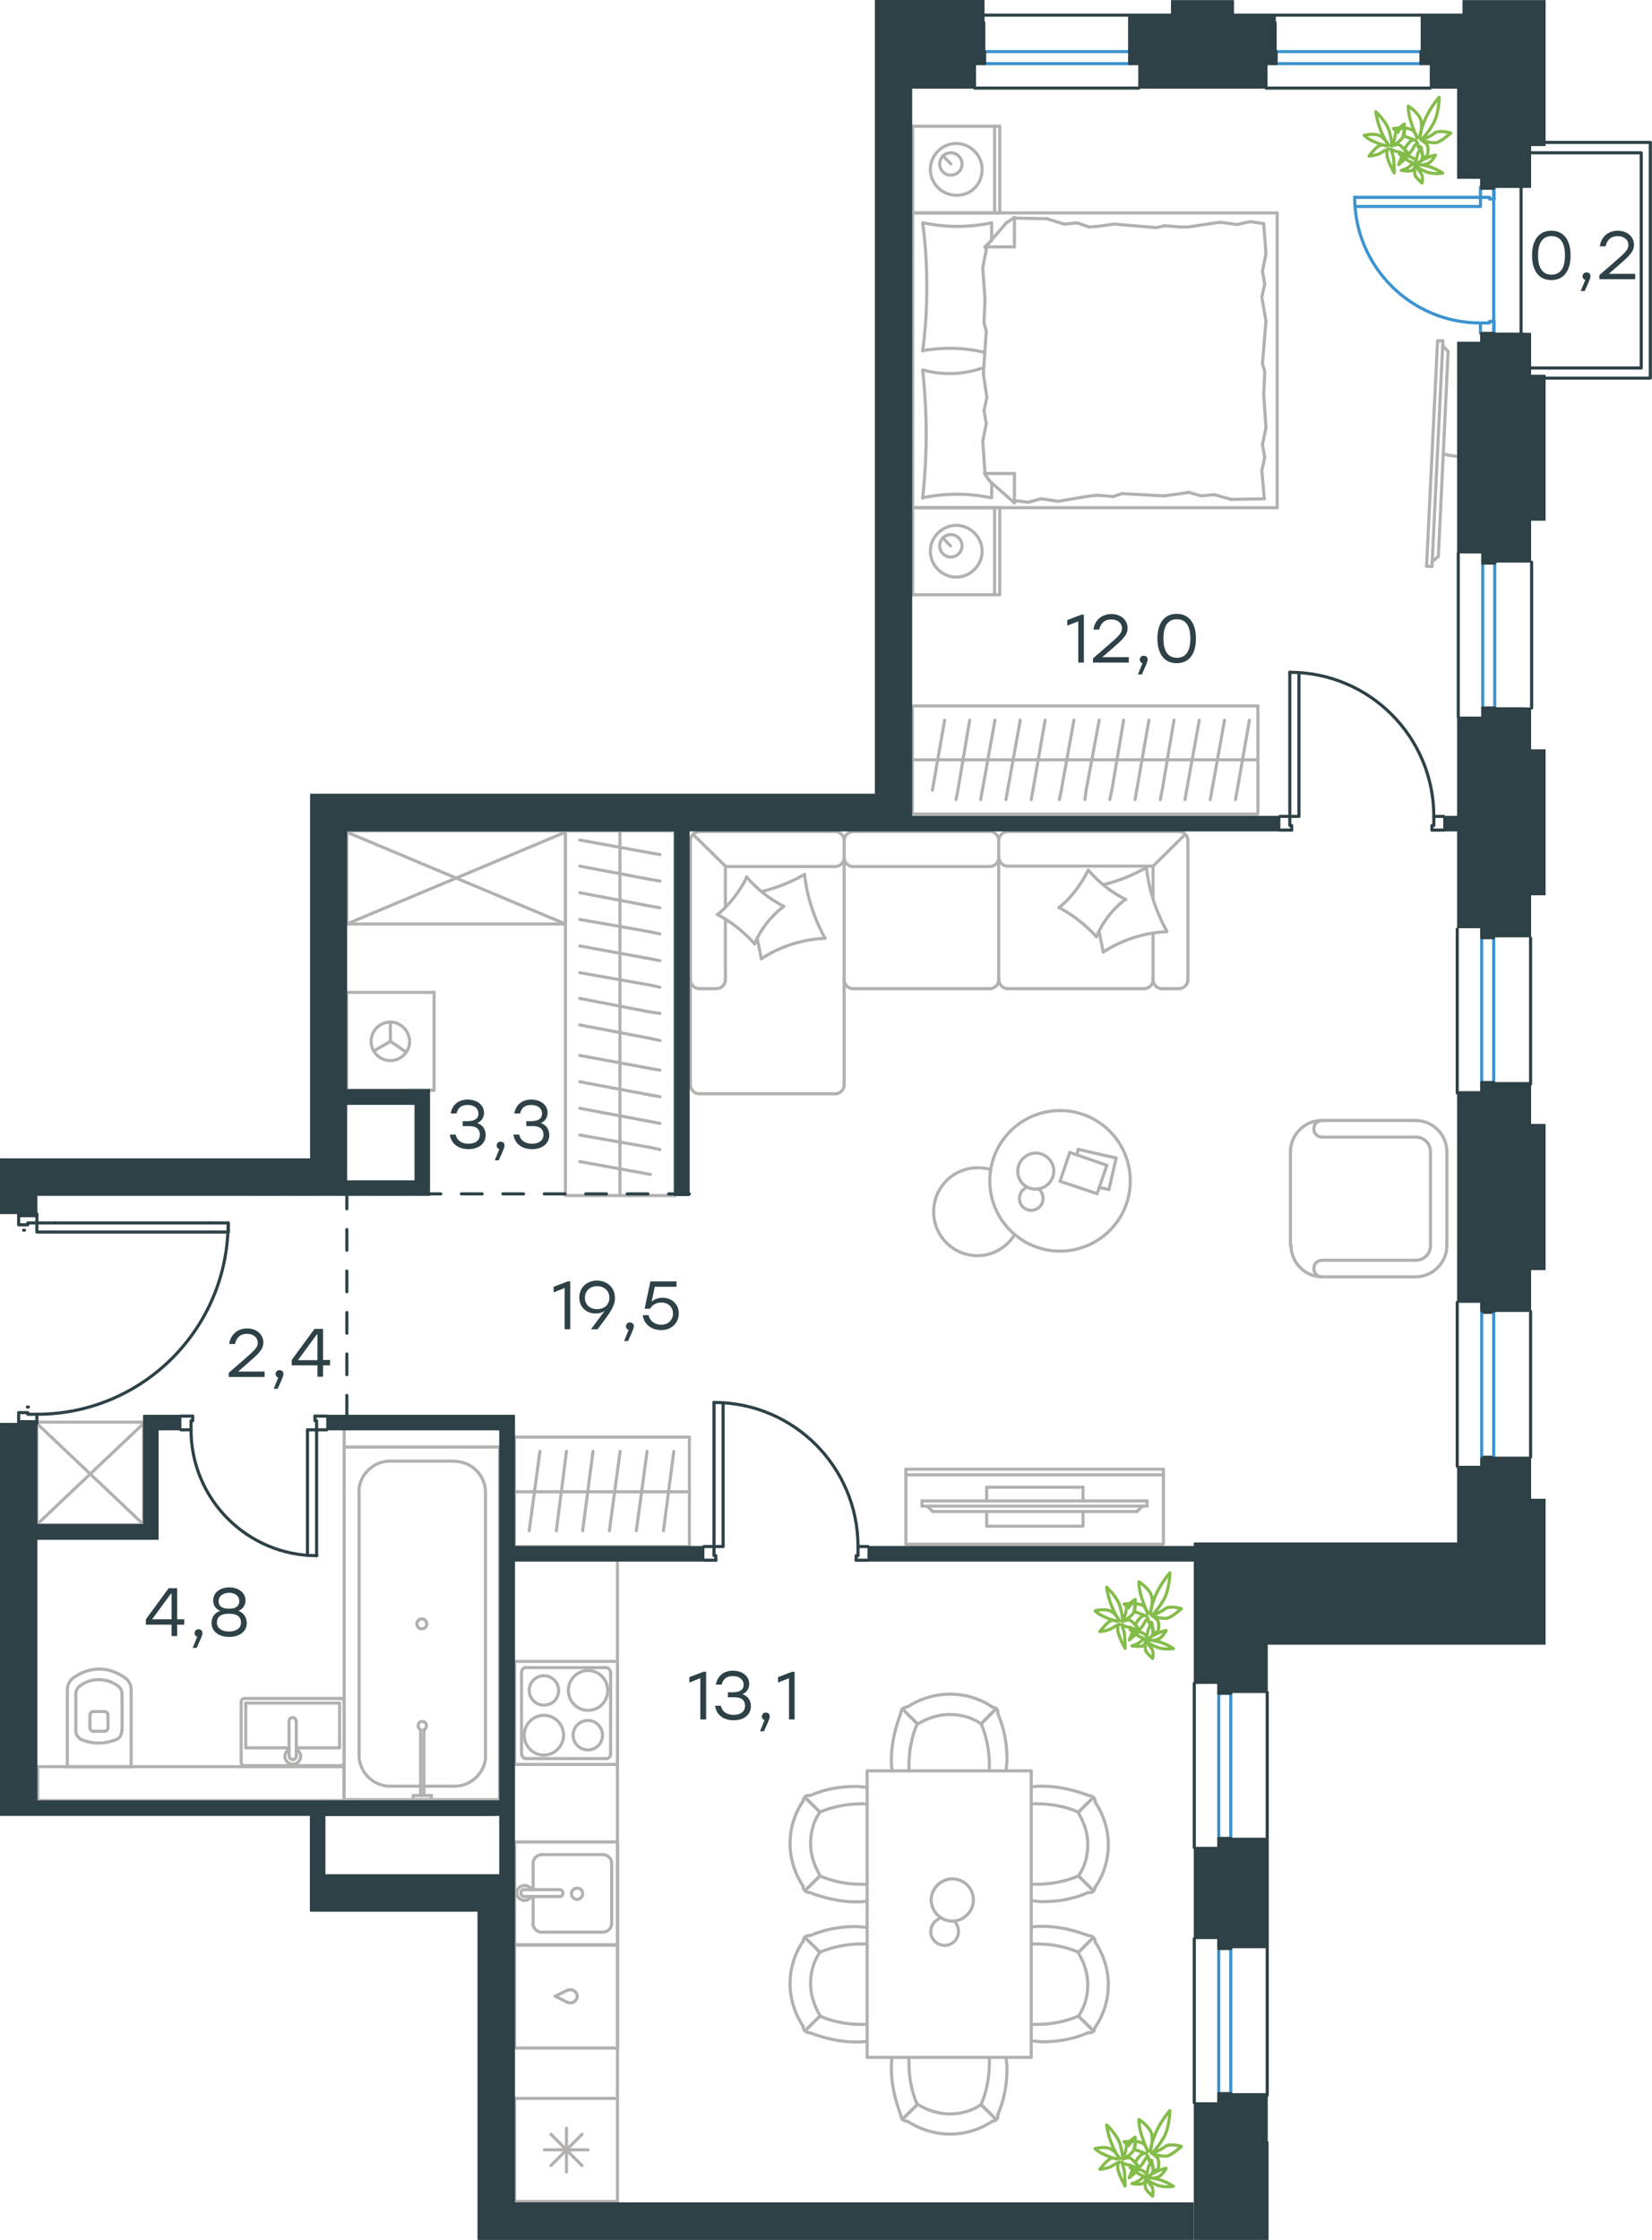 <?xml version="1.0" encoding="utf-8"?>
<!-- Generator: Adobe Illustrator 26.5.0, SVG Export Plug-In . SVG Version: 6.00 Build 0)  -->
<svg version="1.1" id="Слой_1" xmlns="http://www.w3.org/2000/svg" xmlns:xlink="http://www.w3.org/1999/xlink" x="0px" y="0px"
	 viewBox="0 0 797.3 1080.5" style="enable-background:new 0 0 797.3 1080.5;" xml:space="preserve">
<style type="text/css">
	.st0{fill:none;stroke:#2D4146;stroke-width:1.5;stroke-linecap:round;stroke-linejoin:round;stroke-miterlimit:22.926;}
	.st1{fill:none;stroke:#3C93D0;stroke-width:1.5;stroke-linecap:round;stroke-linejoin:round;stroke-miterlimit:22.926;}
	.st2{fill:none;stroke:#3C93D0;stroke-width:1.5;stroke-linecap:round;stroke-linejoin:round;stroke-miterlimit:10;}
	.st3{fill:none;stroke:#B2B1B0;stroke-width:1.5;stroke-linecap:round;stroke-linejoin:round;stroke-miterlimit:22.926;}
	.st4{fill:none;stroke:#2D4146;stroke-width:1.5;stroke-linecap:round;stroke-linejoin:round;stroke-miterlimit:10;}
	.st5{fill:#2D4146;}
	
		.st6{fill-rule:evenodd;clip-rule:evenodd;fill:#2D4146;stroke:#2D4146;stroke-width:0.5;stroke-linecap:round;stroke-linejoin:round;stroke-miterlimit:10;}
	
		.st7{fill:none;stroke:#2D4247;stroke-width:1.5;stroke-linecap:round;stroke-linejoin:round;stroke-miterlimit:22.926;stroke-dasharray:10;}
	.st8{fill:none;stroke:#84BC4A;stroke-width:1.5;stroke-linecap:round;stroke-linejoin:round;stroke-miterlimit:22.926;}
</style>
<g>
	<line class="st0" x1="703.3" y1="448.2" x2="703.3" y2="527.2"/>
	<line class="st1" x1="720.9" y1="453" x2="720.9" y2="522.9"/>
	<line class="st1" x1="715.1" y1="453" x2="715.1" y2="522.9"/>
	<line class="st0" x1="738.7" y1="452.5" x2="738.7" y2="522.9"/>
</g>
<g>
	<polyline class="st2" points="653.8,95.2 714.5,95.2 714.5,99.6 653.9,99.6 	"/>
	<line class="st2" x1="721.1" y1="160.7" x2="721.1" y2="155"/>
	<polyline class="st2" points="721.1,155 718.9,155 718.9,155.8 714.5,155.8 714.5,160.7 	"/>
	<path class="st2" d="M714.5,155.8c-33.5,0-60.7-27.2-60.7-60.7"/>
	<line class="st2" x1="721.1" y1="90.3" x2="721.1" y2="96.1"/>
	<polyline class="st2" points="721.1,96 718.9,96 718.9,95.2 714.5,95.2 714.5,90.3 	"/>
</g>
<g>
	<g>
		<line class="st3" x1="440.5" y1="102.7" x2="440.5" y2="60.9"/>
		<line class="st3" x1="482.5" y1="60.9" x2="482.5" y2="102.7"/>
		<line class="st3" x1="482.5" y1="102.7" x2="440.5" y2="102.7"/>
		<line class="st3" x1="440.5" y1="60.9" x2="482.5" y2="60.9"/>
		<line class="st3" x1="458.9" y1="79.1" x2="455" y2="75.1"/>
		<line class="st3" x1="480" y1="60.9" x2="480" y2="102.7"/>
		<path class="st3" d="M474,81.7c0-6.8-5.7-12.5-12.5-12.5S449,74.9,449,81.7s5.7,12.5,12.5,12.5C468.6,94.4,474,88.8,474,81.7z"/>
		<path class="st3" d="M464.3,79.1c0-3.1-2.6-5.4-5.4-5.4c-3.1,0-5.4,2.6-5.4,5.4c0,3.1,2.6,5.4,5.4,5.4
			C461.8,84.5,464.3,82.2,464.3,79.1z"/>
		<line class="st3" x1="440.5" y1="244.9" x2="440.5" y2="102.7"/>
		<line class="st3" x1="478.6" y1="232.9" x2="478.6" y2="240.1"/>
		<line class="st3" x1="475.4" y1="119.1" x2="489.6" y2="119.1"/>
		<line class="st3" x1="478.6" y1="116" x2="475.4" y2="119.1"/>
		<line class="st3" x1="616.4" y1="244.9" x2="440.5" y2="244.9"/>
		<line class="st3" x1="489.6" y1="104.9" x2="489.6" y2="119.1"/>
		<line class="st3" x1="440.5" y1="102.7" x2="616.4" y2="102.7"/>
		<line class="st3" x1="489.6" y1="242.6" x2="477.7" y2="232.1"/>
		<line class="st3" x1="477.7" y1="232.1" x2="475.1" y2="228.4"/>
		<line class="st3" x1="478.6" y1="107.5" x2="478.6" y2="115.8"/>
		<line class="st3" x1="475.4" y1="228.4" x2="489.6" y2="228.4"/>
		<line class="st3" x1="475.4" y1="119.4" x2="485.7" y2="107.5"/>
		<line class="st3" x1="485.7" y1="107.5" x2="489.6" y2="104.9"/>
		<line class="st3" x1="489.6" y1="242.6" x2="489.6" y2="228.4"/>
		<line class="st3" x1="610.4" y1="179.3" x2="609.9" y2="190.4"/>
		<line class="st3" x1="609" y1="143.3" x2="611" y2="154.9"/>
		<line class="st3" x1="609.3" y1="130.8" x2="610.4" y2="137"/>
		<line class="st3" x1="610.4" y1="137" x2="609" y2="143.3"/>
		<line class="st3" x1="609.3" y1="175.3" x2="610.4" y2="179.3"/>
		<line class="st3" x1="611" y1="154.9" x2="609.3" y2="175.3"/>
		<line class="st3" x1="609.9" y1="107.8" x2="611" y2="122.5"/>
		<line class="st3" x1="611" y1="122.5" x2="609.3" y2="130.8"/>
		<line class="st3" x1="609" y1="227" x2="610.2" y2="240.6"/>
		<line class="st3" x1="609.3" y1="214.5" x2="610.4" y2="220.7"/>
		<line class="st3" x1="610.4" y1="220.7" x2="609" y2="227"/>
		<line class="st3" x1="609.9" y1="190.4" x2="611" y2="206.3"/>
		<line class="st3" x1="611" y1="206.3" x2="609.3" y2="214.5"/>
		<line class="st3" x1="616.4" y1="244.9" x2="616.4" y2="102.7"/>
		<path class="st3" d="M445.3,178.5c1.1,10.2,1.7,20.4,1.7,30.9c0,10.2-0.6,20.7-1.7,30.9"/>
		<path class="st3" d="M474.8,177.3c-5.7,2-10.7,2.9-16.7,2.9c-4.3,0-8.5-0.6-12.5-1.7"/>
		<path class="st3" d="M445.3,240.1c5.4-1.1,11.1-1.7,16.5-1.7c5.7,0,11.1,0.6,16.5,1.7"/>
		<path class="st3" d="M445.3,169.1c4.3-0.6,8.5-1.1,12.5-1.1c6,0,11.7,0.6,17.3,2"/>
		<line class="st3" x1="525.7" y1="109.5" x2="529.7" y2="109.2"/>
		<line class="st3" x1="513.5" y1="108.1" x2="519.8" y2="107.5"/>
		<line class="st3" x1="519.8" y1="107.5" x2="525.7" y2="109.5"/>
		<line class="st3" x1="489.6" y1="105.2" x2="505.3" y2="105.5"/>
		<line class="st3" x1="505.3" y1="105.5" x2="513.5" y2="108.1"/>
		<line class="st3" x1="562.1" y1="108.9" x2="569.8" y2="109.5"/>
		<line class="st3" x1="529.7" y1="109.2" x2="537.7" y2="108.1"/>
		<line class="st3" x1="558.1" y1="109.8" x2="562.1" y2="108.9"/>
		<line class="st3" x1="537.7" y1="108.1" x2="558.1" y2="109.8"/>
		<line class="st3" x1="569.8" y1="109.5" x2="573.2" y2="109.5"/>
		<line class="st3" x1="597.1" y1="108.3" x2="603.3" y2="106.9"/>
		<line class="st3" x1="603.3" y1="106.9" x2="609.6" y2="107.8"/>
		<line class="st3" x1="573.2" y1="109.5" x2="588.8" y2="107.2"/>
		<line class="st3" x1="588.8" y1="107.2" x2="597.1" y2="108.3"/>
		<line class="st3" x1="573.8" y1="237.5" x2="569.8" y2="238.1"/>
		<line class="st3" x1="586" y1="238.6" x2="579.7" y2="239.2"/>
		<line class="st3" x1="579.7" y1="239.2" x2="573.8" y2="237.5"/>
		<line class="st3" x1="610.2" y1="240.6" x2="594.2" y2="240.9"/>
		<line class="st3" x1="594.2" y1="240.9" x2="586" y2="238.6"/>
		<line class="st3" x1="537.4" y1="239.5" x2="529.7" y2="238.9"/>
		<line class="st3" x1="569.8" y1="238.1" x2="561.8" y2="239.2"/>
		<line class="st3" x1="541.4" y1="238.1" x2="537.4" y2="239.5"/>
		<line class="st3" x1="561.8" y1="239.2" x2="541.4" y2="238.1"/>
		<line class="st3" x1="529.7" y1="238.9" x2="526.3" y2="239.2"/>
		<line class="st3" x1="489.9" y1="241.5" x2="489.4" y2="241.5"/>
		<line class="st3" x1="502.4" y1="240.6" x2="496.2" y2="242.3"/>
		<line class="st3" x1="496.2" y1="242.3" x2="489.9" y2="241.5"/>
		<line class="st3" x1="526.3" y1="239.2" x2="510.7" y2="241.8"/>
		<line class="st3" x1="510.7" y1="241.8" x2="502.4" y2="240.6"/>
		<path class="st3" d="M445.3,107.5c1.4,10.2,2,20.4,2,30.9c0,10.2-0.6,20.7-2,30.9"/>
		<path class="st3" d="M478.6,107.5c-5.4,1.1-11.1,1.7-16.5,1.7c-5.7,0-11.1-0.6-16.5-1.7"/>
		<line class="st3" x1="474.9" y1="155.7" x2="475.4" y2="144.7"/>
		<line class="st3" x1="476.3" y1="191.8" x2="474.6" y2="180.2"/>
		<line class="st3" x1="476" y1="204.3" x2="474.9" y2="198"/>
		<line class="st3" x1="474.9" y1="198" x2="476.3" y2="191.8"/>
		<line class="st3" x1="476" y1="159.7" x2="474.9" y2="155.7"/>
		<line class="st3" x1="474.6" y1="180.2" x2="476" y2="159.7"/>
		<line class="st3" x1="475.4" y1="228.4" x2="474.3" y2="212.8"/>
		<line class="st3" x1="474.3" y1="212.8" x2="476" y2="204.3"/>
		<line class="st3" x1="476" y1="120.5" x2="475.7" y2="119.1"/>
		<line class="st3" x1="475.4" y1="144.7" x2="474.3" y2="129.1"/>
		<line class="st3" x1="474.3" y1="129.1" x2="476" y2="120.5"/>
		<line class="st3" x1="440.5" y1="286.9" x2="440.5" y2="244.9"/>
		<line class="st3" x1="482.5" y1="244.9" x2="482.5" y2="286.9"/>
		<line class="st3" x1="482.3" y1="286.9" x2="440.5" y2="286.9"/>
		<line class="st3" x1="440.5" y1="244.9" x2="482.3" y2="244.9"/>
		<line class="st3" x1="458.7" y1="263.3" x2="455" y2="259.4"/>
		<line class="st3" x1="480" y1="244.9" x2="480" y2="286.9"/>
		<path class="st3" d="M474,265.9c0-6.8-5.7-12.5-12.5-12.5s-12.5,5.7-12.5,12.5s5.7,12.5,12.5,12.5S474,272.7,474,265.9z"/>
		<path class="st3" d="M464.3,263.3c0-3.1-2.6-5.4-5.4-5.4c-3.1,0-5.4,2.6-5.4,5.4c0,3.1,2.6,5.4,5.4,5.4
			C461.8,268.7,464.3,266.2,464.3,263.3z"/>
	</g>
	<g>
		<path class="st3" d="M696.6,219c2.9,0.7,5.8,1.2,8.6,1.2"/>
		<line class="st3" x1="691.1" y1="273.3" x2="696.4" y2="164.4"/>
		<line class="st3" x1="693.8" y1="164.4" x2="688.5" y2="273.1"/>
		<line class="st3" x1="688.5" y1="273.1" x2="691.1" y2="273.3"/>
		<line class="st3" x1="698.9" y1="169.6" x2="694.2" y2="268.4"/>
		<line class="st3" x1="696.3" y1="166.7" x2="698.9" y2="169.6"/>
		<line class="st3" x1="694.2" y1="268.4" x2="691.1" y2="271"/>
		<line class="st3" x1="693.8" y1="164.4" x2="696.4" y2="164.4"/>
	</g>
</g>
<g>
	<line class="st3" x1="440.3" y1="366.5" x2="508.5" y2="366.5"/>
	<line class="st3" x1="497.7" y1="385.7" x2="498.5" y2="381.2"/>
	<line class="st3" x1="498.5" y1="381.2" x2="504.4" y2="347.4"/>
	<line class="st3" x1="485.5" y1="385.7" x2="486.3" y2="381.2"/>
	<line class="st3" x1="486.3" y1="381.2" x2="492.4" y2="347.4"/>
	<line class="st3" x1="473.3" y1="385.7" x2="474.1" y2="381.2"/>
	<line class="st3" x1="474.1" y1="381.2" x2="480.2" y2="347.4"/>
	<line class="st3" x1="461.4" y1="385.7" x2="462.3" y2="381.2"/>
	<line class="st3" x1="462.3" y1="381.2" x2="468" y2="347.4"/>
	<line class="st3" x1="450" y1="381.2" x2="455.9" y2="347.4"/>
	<rect x="440.3" y="340.5" class="st3" width="166.8" height="52.2"/>
	<line class="st3" x1="508.5" y1="366.5" x2="607.1" y2="366.5"/>
	<line class="st3" x1="596.3" y1="385.7" x2="597.1" y2="381.2"/>
	<line class="st3" x1="597.1" y1="381.2" x2="603" y2="347.4"/>
	<line class="st3" x1="584.1" y1="385.7" x2="584.9" y2="381.2"/>
	<line class="st3" x1="584.9" y1="381.2" x2="591" y2="347.4"/>
	<line class="st3" x1="571.9" y1="385.7" x2="572.7" y2="381.2"/>
	<line class="st3" x1="572.7" y1="381.2" x2="578.8" y2="347.4"/>
	<line class="st3" x1="560" y1="385.7" x2="560.9" y2="381.2"/>
	<line class="st3" x1="560.9" y1="381.2" x2="566.6" y2="347.4"/>
	<line class="st3" x1="547.8" y1="385.7" x2="548.6" y2="381.2"/>
	<line class="st3" x1="548.6" y1="381.2" x2="554.5" y2="347.4"/>
	<line class="st3" x1="535.6" y1="385.7" x2="536.6" y2="381.2"/>
	<line class="st3" x1="536.6" y1="381.2" x2="542.3" y2="347.4"/>
	<line class="st3" x1="523.6" y1="385.7" x2="524.2" y2="381.2"/>
	<line class="st3" x1="524.2" y1="381.2" x2="530.5" y2="347.4"/>
	<line class="st3" x1="512.2" y1="381.2" x2="518.3" y2="347.4"/>
	<line class="st3" x1="511.3" y1="385.7" x2="512.2" y2="381.2"/>
</g>
<g>
	<line class="st3" x1="573.3" y1="405.4" x2="573.3" y2="472.7"/>
	<line class="st3" x1="477.8" y1="476.9" x2="411.6" y2="476.9"/>
	<line class="st3" x1="407.4" y1="472.7" x2="407.4" y2="523.4"/>
	<line class="st3" x1="403.2" y1="527.6" x2="337.4" y2="527.6"/>
	<line class="st3" x1="333.2" y1="523.4" x2="333.2" y2="405.4"/>
	<line class="st3" x1="337.4" y1="401.1" x2="403.2" y2="401.1"/>
	<line class="st3" x1="569.1" y1="476.9" x2="560.7" y2="476.9"/>
	<line class="st3" x1="556.5" y1="472.7" x2="556.5" y2="450"/>
	<line class="st3" x1="556.5" y1="417.8" x2="486.3" y2="417.8"/>
	<line class="st3" x1="350.1" y1="417.8" x2="350.1" y2="437.4"/>
	<line class="st3" x1="345.8" y1="476.9" x2="337.4" y2="476.9"/>
	<line class="st3" x1="333.2" y1="472.7" x2="333.2" y2="405.4"/>
	<line class="st3" x1="571.9" y1="402.6" x2="556.5" y2="417.8"/>
	<line class="st3" x1="350.1" y1="417.8" x2="334.4" y2="402.4"/>
	<line class="st3" x1="482" y1="413.8" x2="482" y2="405.4"/>
	<line class="st3" x1="407.4" y1="472.7" x2="407.4" y2="413.8"/>
	<line class="st3" x1="482" y1="472.7" x2="482" y2="413.8"/>
	<line class="st3" x1="407.4" y1="413.8" x2="407.4" y2="405.4"/>
	<line class="st3" x1="552.3" y1="476.9" x2="486.3" y2="476.9"/>
	<line class="st3" x1="486.3" y1="401.1" x2="569.1" y2="401.1"/>
	<line class="st3" x1="477.8" y1="418" x2="411.6" y2="418"/>
	<line class="st3" x1="411.6" y1="401.1" x2="477.8" y2="401.1"/>
	<line class="st3" x1="403.2" y1="418" x2="350.1" y2="418"/>
	<line class="st3" x1="350.1" y1="443.4" x2="350.1" y2="472.7"/>
	<line class="st3" x1="556.5" y1="433.2" x2="556.5" y2="417.8"/>
	<path class="st3" d="M569.1,401.1c2.2,0,4.2,2,4.2,4.2"/>
	<path class="st3" d="M333.2,405.4c0-2.2,2-4.2,4.2-4.2"/>
	<path class="st3" d="M337.4,527.6c-2.2,0-4.2-2-4.2-4.2"/>
	<path class="st3" d="M573.3,472.7c0,2.2-2,4.2-4.2,4.2"/>
	<path class="st3" d="M560.7,476.9c-2.2,0-4.2-2-4.2-4.2"/>
	<path class="st3" d="M556.5,472.7c0,2.2-2,4.2-4.2,4.2"/>
	<path class="st3" d="M411.6,476.9c-2.2,0-4.2-2-4.2-4.2"/>
	<path class="st3" d="M482,472.7c0,2.2-2,4.2-4.2,4.2"/>
	<path class="st3" d="M486.3,476.9c-2.2,0-4.2-2-4.2-4.2"/>
	<path class="st3" d="M350.1,472.7c0,2.2-2,4.2-4.2,4.2"/>
	<path class="st3" d="M337.4,476.9c-2.2,0-4.2-2-4.2-4.2"/>
	<path class="st3" d="M486.3,417.8c-2.2,0-4.2-2-4.2-4.2"/>
	<path class="st3" d="M482,405.4c0-2.2,2-4.2,4.2-4.2"/>
	<path class="st3" d="M482,413.8c0,2.2-2,4.2-4.2,4.2"/>
	<path class="st3" d="M477.8,401.1c2.2,0,4.2,2,4.2,4.2"/>
	<path class="st3" d="M411.6,418c-2.2,0-4.2-2.1-4.2-4.5"/>
	<path class="st3" d="M407.4,405.4c0-2.2,2-4.2,4.2-4.2"/>
	<path class="st3" d="M407.4,413.8c0,2.2-2,4.2-4.2,4.2"/>
	<path class="st3" d="M403.2,401.1c2.2,0,4.2,2,4.2,4.2"/>
	<path class="st3" d="M365.4,452.6c0.7,3.2,1.5,6.7,2,9.9"/>
	<path class="st3" d="M367.4,462.5c9.2-6,19.8-9.4,30.8-9.9"/>
	<path class="st3" d="M398.2,452.6c-5.2-9.4-8.7-19.9-9.9-30.8"/>
	<path class="st3" d="M388.3,421.8c-6.5,3.7-13.4,6.5-20.6,8.2"/>
	<path class="st3" d="M346.1,441.1c6.9,3.5,12.9,8.4,18.1,14.2"/>
	<path class="st3" d="M364.2,455.3c3-7.2,7.9-13.4,14.1-18.1"/>
	<path class="st3" d="M378.3,437.2c-6.9-3.5-12.9-8.4-18.1-14.2"/>
	<path class="st3" d="M360.5,423c-3.5,7-8.2,13.2-14.1,18.1"/>
	<path class="st3" d="M511.1,437.7c6.7,3.7,12.9,8.4,18.1,14.2"/>
	<path class="st3" d="M529.2,451.8c3-7.2,7.9-13.4,14.1-18.1"/>
	<path class="st3" d="M543.3,433.9c-6.9-3.5-12.9-8.2-18.1-14.2"/>
	<path class="st3" d="M525.2,419.8c-3.5,7-8.2,13.2-14.1,18.1"/>
	<path class="st3" d="M530.4,449.3c0.7,3.2,1.5,6.7,2,9.9"/>
	<path class="st3" d="M532.4,459.3c9.2-6,19.8-9.4,30.8-9.9"/>
	<path class="st3" d="M563.2,449.3c-5.2-9.4-8.7-19.9-9.9-30.8"/>
	<path class="st3" d="M553.2,418.5c-6.5,3.7-13.4,6.5-20.6,8.2"/>
	<path class="st3" d="M407.4,523.4c0,2.2-2,4.2-4.2,4.2"/>
</g>
<g>
	<line class="st3" x1="538.7" y1="558.6" x2="535.2" y2="573.8"/>
	<line class="st3" x1="535.2" y1="573.8" x2="530.5" y2="572.8"/>
	<line class="st3" x1="519.8" y1="557.1" x2="520.3" y2="554.4"/>
	<line class="st3" x1="520.3" y1="554.4" x2="538.7" y2="558.6"/>
	<line class="st3" x1="534.2" y1="562.1" x2="529.5" y2="575.8"/>
	<line class="st3" x1="529.5" y1="575.8" x2="511.6" y2="569.8"/>
	<line class="st3" x1="511.6" y1="569.8" x2="516.3" y2="555.9"/>
	<line class="st3" x1="516.3" y1="555.9" x2="534.2" y2="562.1"/>
	<ellipse class="st3" cx="511.6" cy="569.6" rx="33.9" ry="33.9"/>
	<path class="st3" d="M499.9,573.6c4.7,0,8.7-4,8.7-8.7s-4-8.7-8.7-8.7s-8.7,4-8.7,8.7C491.2,569.8,494.9,573.6,499.9,573.6z"/>
	<path class="st3" d="M501.4,573.6c1.2,1,2,2.7,2,4.5c0,3.2-2.5,5.7-5.7,5.7s-5.7-2.5-5.7-5.7c0-2.5,1.5-4.5,3.7-5.5"/>
	<path class="st3" d="M489.7,595.5c-3.7,6.2-10.7,10.2-17.9,10.2c-11.7,0-21.2-9.5-21.2-21.2s9.5-21.2,21.2-21.2
		c2.1,0,4.1,0.2,6.2,0.8"/>
</g>
<g>
	<g>
		<line class="st3" x1="561.5" y1="711.4" x2="437.2" y2="711.4"/>
		<polyline class="st3" points="437.2,708.7 437.2,744.9 561.5,744.9 561.5,708.7 		"/>
		<line class="st3" x1="561.5" y1="708.7" x2="437.2" y2="708.7"/>
	</g>
	<g>
		<polyline class="st3" points="476.2,729.1 476.2,736.2 522.7,736.2 522.7,729.1 		"/>
		<line class="st3" x1="522.7" y1="724" x2="522.7" y2="717.4"/>
		<line class="st3" x1="522.7" y1="717.4" x2="476.2" y2="717.4"/>
		<line class="st3" x1="476.2" y1="717.4" x2="476.2" y2="724"/>
		<line class="st3" x1="553.6" y1="724" x2="553.6" y2="726.5"/>
		<line class="st3" x1="450.2" y1="729.1" x2="447.5" y2="726.5"/>
		<line class="st3" x1="551.4" y1="726.5" x2="548.7" y2="729.1"/>
		<line class="st3" x1="445" y1="726.5" x2="553.6" y2="726.5"/>
		<line class="st3" x1="553.6" y1="724" x2="445" y2="724"/>
		<line class="st3" x1="445" y1="724" x2="445" y2="726.5"/>
		<line class="st3" x1="548.7" y1="729.1" x2="450.2" y2="729.1"/>
	</g>
</g>
<g>
	<line class="st3" x1="683.3" y1="615.9" x2="638.1" y2="615.9"/>
	<line class="st3" x1="698.3" y1="555.6" x2="698.3" y2="600.8"/>
	<line class="st3" x1="638.1" y1="540.5" x2="683.3" y2="540.5"/>
	<line class="st3" x1="622.8" y1="600.8" x2="622.8" y2="555.6"/>
	<line class="st3" x1="690.4" y1="600.8" x2="690.4" y2="555.6"/>
	<line class="st3" x1="638.1" y1="548.5" x2="683.3" y2="548.5"/>
	<line class="st3" x1="638.1" y1="607.9" x2="683.3" y2="607.9"/>
	<path class="st3" d="M683.3,540.5c8.2,0,15,6.8,15,15.1"/>
	<path class="st3" d="M698.3,600.8c0,8.2-6.8,15.1-15,15.1"/>
	<path class="st3" d="M638.1,615.9c-8.2,0-15-6.8-15-15.1"/>
	<path class="st3" d="M622.8,555.6c0-8.2,6.8-15.1,15-15.1"/>
	<path class="st3" d="M690.4,600.8c0,4-3.1,7.1-7.1,7.1"/>
	<path class="st3" d="M683.3,548.5c4,0,7.1,3.1,7.1,7.1"/>
	<path class="st3" d="M638.1,615.9C637.9,615.9,637.9,615.9,638.1,615.9c-2.3,0-4-1.7-4-4s1.7-4,4-4"/>
	<path class="st3" d="M638.1,548.5C637.9,548.5,637.9,548.5,638.1,548.5c-2.3,0-4-1.7-4-4s1.7-4,4-4"/>
</g>
<g>
	<line class="st3" x1="299.2" y1="576.7" x2="299.2" y2="504.8"/>
	<line class="st3" x1="318.5" y1="516.2" x2="313.9" y2="515.4"/>
	<line class="st3" x1="313.9" y1="515.4" x2="279.8" y2="509.1"/>
	<line class="st3" x1="318.5" y1="529" x2="313.9" y2="528.2"/>
	<line class="st3" x1="313.9" y1="528.2" x2="279.8" y2="521.8"/>
	<line class="st3" x1="318.5" y1="541.9" x2="313.9" y2="541"/>
	<line class="st3" x1="313.9" y1="541" x2="279.8" y2="534.6"/>
	<line class="st3" x1="318.5" y1="554.5" x2="313.9" y2="553.5"/>
	<line class="st3" x1="313.9" y1="553.5" x2="279.8" y2="547.5"/>
	<line class="st3" x1="313.9" y1="566.5" x2="279.8" y2="560.3"/>
	<rect x="272.9" y="400.8" class="st3" width="52.8" height="175.9"/>
	<line class="st3" x1="299.2" y1="504.8" x2="299.2" y2="400.8"/>
	<line class="st3" x1="318.5" y1="412.2" x2="313.9" y2="411.4"/>
	<line class="st3" x1="313.9" y1="411.4" x2="279.8" y2="405.2"/>
	<line class="st3" x1="318.5" y1="425" x2="313.9" y2="424.2"/>
	<line class="st3" x1="313.9" y1="424.2" x2="279.8" y2="417.8"/>
	<line class="st3" x1="318.5" y1="437.9" x2="313.9" y2="437.1"/>
	<line class="st3" x1="313.9" y1="437.1" x2="279.8" y2="430.6"/>
	<line class="st3" x1="318.5" y1="450.5" x2="313.9" y2="449.5"/>
	<line class="st3" x1="313.9" y1="449.5" x2="279.8" y2="443.5"/>
	<line class="st3" x1="318.5" y1="463.4" x2="313.9" y2="462.5"/>
	<line class="st3" x1="313.9" y1="462.5" x2="279.8" y2="456.3"/>
	<line class="st3" x1="318.5" y1="476.2" x2="313.9" y2="475.2"/>
	<line class="st3" x1="313.9" y1="475.2" x2="279.8" y2="469.2"/>
	<line class="st3" x1="318.5" y1="488.8" x2="313.9" y2="488.2"/>
	<line class="st3" x1="313.9" y1="488.2" x2="279.8" y2="481.6"/>
	<line class="st3" x1="313.9" y1="500.9" x2="279.8" y2="494.4"/>
	<line class="st3" x1="318.5" y1="501.9" x2="313.9" y2="500.9"/>
</g>
<g>
	<line class="st3" x1="209.5" y1="478.7" x2="167.3" y2="478.7"/>
	<g>
		<line class="st3" x1="167.3" y1="525.9" x2="167.3" y2="478.7"/>
		<line class="st3" x1="196.8" y1="525.9" x2="209.5" y2="525.9"/>
		<line class="st3" x1="167.3" y1="525.9" x2="209.5" y2="525.9"/>
		<line class="st3" x1="188.4" y1="502.3" x2="195.9" y2="507.4"/>
		<line class="st3" x1="188.4" y1="502.3" x2="188.4" y2="493"/>
		<line class="st3" x1="188.4" y1="502.3" x2="180.4" y2="507"/>
		<path class="st3" d="M188.4,493c-5.1,0-9.3,4.2-9.3,9.3c0,5.1,4.2,9.3,9.3,9.3s9.3-4.2,9.3-9.3C197.6,497.4,193.5,493,188.4,493z"
			/>
		<line class="st3" x1="209.5" y1="525.9" x2="209.5" y2="478.6"/>
	</g>
</g>
<g>
	<rect x="167.4" y="400.8" class="st3" width="105.5" height="44.9"/>
	<line class="st3" x1="167.4" y1="445.7" x2="272.9" y2="401.4"/>
	<line class="st3" x1="167.4" y1="401.4" x2="272.9" y2="445.7"/>
</g>
<g>
	<rect x="17.8" y="686" class="st3" width="51.5" height="49.5"/>
	<line class="st3" x1="17.8" y1="735.4" x2="69.3" y2="686.6"/>
	<line class="st3" x1="17.8" y1="686.6" x2="69.3" y2="735.4"/>
</g>
<g>
	<line class="st3" x1="32.2" y1="852.2" x2="63.3" y2="852.2"/>
	<g>
		<line class="st3" x1="32.5" y1="815.2" x2="32.5" y2="852.2"/>
		<line class="st3" x1="58.9" y1="834.7" x2="58.9" y2="817.2"/>
		<line class="st3" x1="36.6" y1="817.2" x2="36.6" y2="834.7"/>
		<line class="st3" x1="52.1" y1="833.7" x2="52.1" y2="827.3"/>
		<line class="st3" x1="43.4" y1="827.3" x2="43.4" y2="833.7"/>
		<line class="st3" x1="45.1" y1="835.1" x2="50.4" y2="835.1"/>
		<line class="st3" x1="63.3" y1="852.2" x2="63.3" y2="815.2"/>
		<line class="st3" x1="50.4" y1="825.6" x2="45.1" y2="825.6"/>
		<path class="st3" d="M60.6,809.5c-3.7-2.7-8.1-4.4-12.5-4.4c0,0,0,0-0.3,0"/>
		<path class="st3" d="M50.4,835.1c1,0,1.7-0.7,1.7-1.7"/>
		<path class="st3" d="M56.8,838.8c1.3-1,2-2.4,2-4"/>
		<path class="st3" d="M52.1,827.3c0-1-0.7-1.7-1.7-1.7"/>
		<path class="st3" d="M56.8,813.2c-2.7-2-5.7-3-9.1-3"/>
		<path class="st3" d="M45.1,825.6c-1,0-1.7,0.7-1.7,1.7"/>
		<path class="st3" d="M43.4,833.4c0,1,0.7,1.7,1.7,1.7"/>
		<path class="st3" d="M36.6,834.7c0,1.7,0.7,3,2,4"/>
		<path class="st3" d="M38.6,838.8c2.7,1.3,6.1,2,9.1,2s6.1-0.7,9.1-2"/>
		<path class="st3" d="M38.6,813.2c-1.3,1-2,2.4-2,4"/>
		<path class="st3" d="M48,805.1L48,805.1c-4.7,0-9.1,1.7-12.8,4.4"/>
		<path class="st3" d="M63.3,815.2c0-2.4-1-4.4-2.7-5.7"/>
		<path class="st3" d="M35.2,809.5c-1.7,1.3-2.7,3.4-2.7,5.7"/>
		<path class="st3" d="M47.7,810.2L47.7,810.2c-3.4,0-6.4,1-9.1,3"/>
		<path class="st3" d="M58.9,817.2c0-1.7-0.7-3-2-4"/>
	</g>
	<rect x="18.2" y="852.2" class="st3" width="147.8" height="16.3"/>
</g>
<g>
	<line class="st3" x1="163.9" y1="821.5" x2="163.9" y2="843.1"/>
	<line class="st3" x1="163.9" y1="843.1" x2="143" y2="843.1"/>
	<line class="st3" x1="139.5" y1="843.1" x2="118.6" y2="843.1"/>
	<line class="st3" x1="118.6" y1="821.5" x2="163.9" y2="821.5"/>
	<line class="st3" x1="118.6" y1="843.1" x2="118.6" y2="821.5"/>
	<line class="st3" x1="117.9" y1="851.7" x2="164.6" y2="851.7"/>
	<line class="st3" x1="116.4" y1="821" x2="116.4" y2="850"/>
	<line class="st3" x1="164.6" y1="819.3" x2="117.9" y2="819.3"/>
	<line class="st3" x1="166.1" y1="850" x2="166.1" y2="821"/>
	<path class="st3" d="M166.1,821c0-1-0.6-1.7-1.5-1.7"/>
	<path class="st3" d="M117.9,819.3c-0.9,0-1.5,0.7-1.5,1.7"/>
	<path class="st3" d="M116.4,850c0,1,0.6,1.7,1.5,1.7"/>
	<path class="st3" d="M164.6,851.7c0.6,0,1.5-0.7,1.5-1.7"/>
	<line class="st3" x1="139.5" y1="830.2" x2="139.5" y2="846.9"/>
	<line class="st3" x1="143" y1="846.9" x2="143" y2="830.2"/>
	<path class="st3" d="M139.5,830.2L139.5,830.2c0-1,0.8-1.7,1.7-1.7c1,0,1.7,0.8,1.7,1.7l0,0"/>
	<path class="st3" d="M143,843.8c1.3,0.6,2.1,2,2.1,3.4c0,2.1-1.7,3.8-3.8,3.8s-3.8-1.7-3.8-3.8c0-1.4,0.8-2.7,2.1-3.4"/>
	<path class="st3" d="M143,846.9c0,0.1,0,0.2,0,0.2c0,1-0.8,1.7-1.7,1.7c-1,0-1.7-0.8-1.7-1.7c0-0.1,0-0.2,0-0.2"/>
</g>
<g>
	<line class="st3" x1="202.4" y1="861.6" x2="188.1" y2="861.6"/>
	<line class="st3" x1="219.5" y1="861.6" x2="204.6" y2="861.6"/>
	<line class="st3" x1="173.3" y1="846.8" x2="173.3" y2="719.7"/>
	<line class="st3" x1="188.1" y1="704.8" x2="219.5" y2="704.8"/>
	<line class="st3" x1="241.1" y1="698" x2="241.1" y2="868.1"/>
	<line class="st3" x1="166.1" y1="698" x2="241.1" y2="698"/>
	<line class="st3" x1="234.3" y1="719.7" x2="234.3" y2="846.8"/>
	<line class="st3" x1="166.1" y1="868.1" x2="166.1" y2="698"/>
	<line class="st3" x1="241.1" y1="868.1" x2="166.1" y2="868.1"/>
	<path class="st3" d="M188.1,704.8c-8,0-14.9,6.8-14.9,14.8"/>
	<path class="st3" d="M219.5,861.6c8,0,14.9-6.8,14.9-14.8"/>
	<path class="st3" d="M234.3,719.7c0-8-6.8-14.8-14.9-14.8"/>
	<path class="st3" d="M173.3,846.8c0,8,6.8,14.8,14.9,14.8"/>
	<line class="st3" x1="170.5" y1="868.1" x2="168.5" y2="868.1"/>
	<line class="st3" x1="203" y1="866.1" x2="203" y2="834.4"/>
	<line class="st3" x1="204.6" y1="834.4" x2="204.6" y2="866.1"/>
	<line class="st3" x1="208.2" y1="868.1" x2="199.4" y2="868.1"/>
	<line class="st3" x1="199.4" y1="868.1" x2="199.4" y2="866.1"/>
	<line class="st3" x1="199.4" y1="866.1" x2="208.2" y2="866.1"/>
	<line class="st3" x1="208.2" y1="866.1" x2="208.2" y2="868.1"/>
	<path class="st3" d="M204.6,834.4c0.8-0.4,1.2-1.2,1.2-2c0-1.2-0.8-2-2-2s-2,0.8-2,2c0,0.8,0.4,1.6,1.2,2"/>
	<path class="st3" d="M203.6,785.7c1.3,0,2.4-1.1,2.4-2.4s-1.1-2.4-2.4-2.4c-1.3,0-2.4,1.1-2.4,2.4
		C201.2,784.8,202.3,785.7,203.6,785.7z"/>
</g>
<line class="st3" x1="166.1" y1="698" x2="166.1" y2="689.7"/>
<g>
	<rect x="248.3" y="693.2" class="st3" width="84.4" height="52.8"/>
	<line class="st3" x1="248.3" y1="719.6" x2="332.7" y2="719.6"/>
	<line class="st3" x1="320.2" y1="738.4" x2="325.2" y2="700.1"/>
	<line class="st3" x1="307.1" y1="738.4" x2="312.3" y2="700.1"/>
	<line class="st3" x1="294.1" y1="738.4" x2="299.3" y2="700.1"/>
	<line class="st3" x1="281.2" y1="738.4" x2="286.2" y2="700.1"/>
	<line class="st3" x1="268.5" y1="738.4" x2="273.4" y2="700.1"/>
	<line class="st3" x1="255.4" y1="738.4" x2="260.6" y2="700.1"/>
</g>
<g>
	<line class="st3" x1="298" y1="1012.2" x2="298" y2="1061.9"/>
	<line class="st3" x1="273.4" y1="1026.6" x2="273.4" y2="1047.7"/>
	<line class="st3" x1="265.9" y1="1044.6" x2="280.9" y2="1029.5"/>
	<line class="st3" x1="265.9" y1="1029.5" x2="280.9" y2="1044.6"/>
	<line class="st3" x1="262.7" y1="1037" x2="283.8" y2="1037"/>
	<line class="st3" x1="298" y1="1061.9" x2="248.4" y2="1061.9"/>
	<line class="st3" x1="248.4" y1="1012.2" x2="248.4" y2="1061.9"/>
	<line class="st3" x1="298" y1="1012.2" x2="248.4" y2="1012.2"/>
</g>
<g>
	<rect x="248.4" y="888.5" class="st3" width="49.7" height="49.6"/>
	<line class="st3" x1="270" y1="911.5" x2="253.3" y2="911.5"/>
	<line class="st3" x1="257.3" y1="914.8" x2="257.3" y2="927.9"/>
	<line class="st3" x1="295.2" y1="927.9" x2="295.2" y2="898.7"/>
	<line class="st3" x1="257.3" y1="898.7" x2="257.3" y2="911.5"/>
	<line class="st3" x1="291" y1="894.6" x2="261.4" y2="894.6"/>
	<line class="st3" x1="253.3" y1="914.8" x2="270" y2="914.8"/>
	<line class="st3" x1="261.4" y1="932" x2="291" y2="932"/>
	<path class="st3" d="M270,911.5L270,911.5c1,0,1.7,0.7,1.7,1.7s-0.7,1.7-1.7,1.7"/>
	<path class="st3" d="M261.4,932c-2.2,0-4.2-1.9-4.2-4.1"/>
	<path class="st3" d="M256.5,914.8c-0.7,1.2-2,1.9-3.4,1.9c-2,0-3.7-1.7-3.7-3.6c0-1.9,1.7-3.6,3.7-3.6c1.5,0,2.7,0.7,3.4,1.9"/>
	<path class="st3" d="M291,894.6c2.2,0,4.2,1.9,4.2,4.1"/>
	<path class="st3" d="M257.3,898.7c0-2.2,2-4.1,4.2-4.1"/>
	<path class="st3" d="M295.2,927.9c0,2.2-2,4.1-4.2,4.1"/>
	<path class="st3" d="M253.3,914.8h-0.2c-1,0-1.7-0.7-1.7-1.7s0.7-1.7,1.7-1.7h0.2"/>
	<path class="st3" d="M278.5,910.8c-1.5,0-2.7,1.2-2.7,2.7c0,1.4,1.2,2.7,2.7,2.7s2.7-1.2,2.7-2.7
		C281.2,911.7,280,910.8,278.5,910.8z"/>
</g>
<g>
	<path class="st3" d="M269.6,815.4c0-3.9-3.2-7.1-7.1-7.1s-7.1,3.2-7.1,7.1c0,3.9,3.2,7.1,7.1,7.1S269.6,819.6,269.6,815.4z"/>
	<path class="st3" d="M272,837c0-5.2-4.2-9.6-9.5-9.6c-5.1,0-9.5,4.2-9.5,9.6c0,5.2,4.2,9.6,9.5,9.6C267.6,846.6,272,842.2,272,837z
		"/>
	<path class="st3" d="M290.8,837c0-3.9-3.2-7.1-7.1-7.1s-7.1,3.2-7.1,7.1c0,3.9,3.2,7.1,7.1,7.1C287.7,844.1,290.8,840.9,290.8,837z
		"/>
	<path class="st3" d="M293.3,815.4c0-5.2-4.2-9.6-9.5-9.6c-5.1,0-9.5,4.2-9.5,9.6c0,5.2,4.2,9.6,9.5,9.6S293.3,820.8,293.3,815.4z"
		/>
	<line class="st3" x1="251.7" y1="845.9" x2="251.7" y2="806.8"/>
	<line class="st3" x1="292.5" y1="848.3" x2="253.9" y2="848.3"/>
	<line class="st3" x1="294.7" y1="806.8" x2="294.7" y2="845.9"/>
	<line class="st3" x1="253.9" y1="804.4" x2="292.5" y2="804.4"/>
	<path class="st3" d="M294.7,845.9L294.7,845.9c0,1.5-1,2.5-2.2,2.5"/>
	<path class="st3" d="M251.7,806.8L251.7,806.8c0-1.5,1-2.5,2.2-2.5"/>
	<path class="st3" d="M253.9,848.3L253.9,848.3c-1.2,0-2.2-1.2-2.2-2.5"/>
	<path class="st3" d="M292.5,804.4L292.5,804.4c1.2,0,2.2,1.2,2.2,2.5"/>
	<rect x="248.4" y="801.4" class="st3" width="49.6" height="49.7"/>
</g>
<g>
	<rect x="248.4" y="938.3" class="st3" width="49.7" height="49.6"/>
	<line class="st3" x1="268" y1="962.9" x2="273.9" y2="965.9"/>
	<line class="st3" x1="273.9" y1="960" x2="268" y2="962.9"/>
	<path class="st3" d="M273.9,960c0.5-0.2,1-0.2,1.5-0.2c1.7,0,3.2,1.5,3.2,3.2"/>
	<path class="st3" d="M273.9,965.9c0.5,0.2,1,0.2,1.5,0.2c1.7,0,3.2-1.5,3.2-3.2"/>
</g>
<line class="st3" x1="298" y1="1012.2" x2="298" y2="753"/>
<g>
	<line class="st3" x1="418.5" y1="992.4" x2="418.5" y2="854.2"/>
	<line class="st3" x1="497.7" y1="854.2" x2="497.7" y2="992.4"/>
	<path class="st3" d="M520.5,904.9c3.1-4.5,4.5-9.8,4.5-15.2s-1.8-10.7-4.5-15.2"/>
	<path class="st3" d="M497.7,916.9c1.8,0,3.6,0.4,5.4,0.4c7.6,0,15.2-1.3,22.3-4.5"/>
	<path class="st3" d="M525.4,866.1c-7.1-2.7-14.7-4.5-22.3-4.5c-1.8,0-3.6,0-5.4,0.4"/>
	<path class="st3" d="M497.7,908.9c0.9,0,1.8,0,2.7,0c6.7,0,13.8-1.3,20.1-4"/>
	<path class="st3" d="M520.5,874.1c-6.3-2.7-13-4-20.1-4c-0.9,0-1.8,0-2.7,0"/>
	<path class="st3" d="M528.6,910.3c4-5.8,6.3-12.9,6.3-20.5c0-7.1-2.2-14.3-6.3-20.5"/>
	<line class="st3" x1="520.5" y1="904.9" x2="527.7" y2="912"/>
	<line class="st3" x1="520.5" y1="874.1" x2="527.7" y2="867"/>
	<line class="st3" x1="520.5" y1="904.9" x2="527.7" y2="912"/>
	<line class="st3" x1="520.5" y1="874.1" x2="527.7" y2="867"/>
	<path class="st3" d="M528.6,869.2c0-1.8-1.3-3.1-3.1-3.1"/>
	<path class="st3" d="M525.4,912.9c1.8,0.3,3.1-0.9,3.1-2.7"/>
	<path class="st3" d="M520.5,972.5c3.1-4.5,4.5-9.8,4.5-15.2s-1.8-10.7-4.5-15.2"/>
	<path class="st3" d="M497.7,984.5c1.8,0,3.6,0.4,5.4,0.4c7.6,0,15.2-1.3,22.3-4.5"/>
	<path class="st3" d="M525.4,933.7c-7.1-2.7-14.7-4.5-22.3-4.5c-1.8,0-3.6,0-5.4,0.4"/>
	<path class="st3" d="M497.7,976.5c0.9,0,1.8,0,2.7,0c6.7,0,13.8-1.3,20.1-4"/>
	<path class="st3" d="M520.5,941.7c-6.3-2.7-13-4-20.1-4c-0.9,0-1.8,0-2.7,0"/>
	<path class="st3" d="M528.6,977.8c4-5.8,6.3-12.9,6.3-20.5c0-7.1-2.2-14.3-6.3-20.5"/>
	<line class="st3" x1="520.5" y1="972.5" x2="527.7" y2="979.6"/>
	<line class="st3" x1="520.5" y1="941.7" x2="527.7" y2="934.6"/>
	<line class="st3" x1="520.5" y1="972.5" x2="527.7" y2="979.6"/>
	<line class="st3" x1="520.5" y1="941.7" x2="527.7" y2="934.6"/>
	<path class="st3" d="M528.6,936.8c0-1.8-1.3-3.1-3.1-3.1"/>
	<path class="st3" d="M525.4,980.5c1.8,0.3,3.1-0.9,3.1-2.7"/>
	<path class="st3" d="M485.6,854.2c0-1.8,0.4-3.6,0.4-5.4c0-7.6-1.3-15.2-4.5-22.3"/>
	<path class="st3" d="M434.7,826.6c-2.7,7.1-4.5,14.7-4.5,22.3c0,1.8,0,3.6,0.4,5.4"/>
	<path class="st3" d="M442.7,831.5c-2.7,6.2-4,12.9-4,20.1c0,0.9,0,1.8,0,2.7"/>
	<line class="st3" x1="442.7" y1="831.5" x2="435.5" y2="824.3"/>
	<line class="st3" x1="442.7" y1="831.5" x2="435.5" y2="824.3"/>
	<path class="st3" d="M437.8,823.4c-1.8,0-3.1,1.3-3.1,3.1"/>
	<path class="st3" d="M485.6,992.4c0,1.8,0.4,3.6,0.4,5.4c0,7.6-1.3,15.2-4.5,22.3"/>
	<path class="st3" d="M434.7,1020.1c-2.7-7.1-4.5-14.7-4.5-22.3c0-1.8,0-3.6,0.4-5.4"/>
	<path class="st3" d="M442.7,1015.2c-2.7-6.2-4-12.9-4-20.1c0-0.9,0-1.8,0-2.7"/>
	<line class="st3" x1="442.7" y1="1015.2" x2="435.5" y2="1022.3"/>
	<line class="st3" x1="442.7" y1="1015.2" x2="435.5" y2="1022.3"/>
	<path class="st3" d="M437.8,1023.2c-1.8,0-3.1-1.3-3.1-3.1"/>
	<line class="st3" x1="418.5" y1="854.2" x2="497.7" y2="854.2"/>
	<line class="st3" x1="497.7" y1="992.4" x2="418.5" y2="992.4"/>
	<path class="st3" d="M459.6,906.3c-5.5,0-10.2,4.7-10.2,10.2s4.7,10.2,10.2,10.2s10.2-4.7,10.2-10.2
		C469.8,910.7,465.1,906.3,459.6,906.3z"/>
	<path class="st3" d="M460.6,926.7c1.2,1.2,2,3,2,5c0,3.7-3,6.7-6.7,6.7s-6.7-3-6.7-6.7c0-3,2-5.5,4.7-6.5"/>
	<path class="st3" d="M473.5,831.5c-4.5-3.1-9.8-4.5-15.2-4.5c-5.4,0-10.7,1.8-15.2,4.5"/>
	<path class="st3" d="M477.5,854.2c0-0.9,0-1.8,0-2.7c0-6.7-1.3-13.8-4-20.1"/>
	<path class="st3" d="M478.9,823.4c-5.8-4-13-6.2-20.5-6.2c-7.1,0-14.3,2.2-20.5,6.2"/>
	<line class="st3" x1="473.5" y1="831.5" x2="480.7" y2="824.3"/>
	<line class="st3" x1="473.5" y1="831.5" x2="480.7" y2="824.3"/>
	<path class="st3" d="M481.6,826.6c0.3-1.8-0.9-3.1-2.7-3.1"/>
	<path class="st3" d="M473.5,1015.2c-4.5,3.1-9.8,4.5-15.2,4.5c-5.4,0-10.7-1.8-15.2-4.5"/>
	<path class="st3" d="M477.5,992.4c0,0.9,0,1.8,0,2.7c0,6.7-1.3,13.8-4,20.1"/>
	<path class="st3" d="M478.9,1023.2c-5.8,4-13,6.2-20.5,6.2c-7.1,0-14.3-2.2-20.5-6.2"/>
	<line class="st3" x1="473.5" y1="1015.2" x2="480.7" y2="1022.3"/>
	<line class="st3" x1="473.5" y1="1015.2" x2="480.7" y2="1022.3"/>
	<path class="st3" d="M481.6,1020.1c0.3,1.8-0.9,3.1-2.7,3.1"/>
	<path class="st3" d="M395.7,941.7c-3.1,4.5-4.5,9.8-4.5,15.2s1.8,10.7,4.5,15.2"/>
	<path class="st3" d="M418.5,929.7c-1.8,0-3.6-0.4-5.4-0.4c-7.6,0-15.2,1.3-22.3,4.5"/>
	<path class="st3" d="M390.8,980.5c7.1,2.7,14.7,4.5,22.3,4.5c1.8,0,3.6,0,5.4-0.4"/>
	<path class="st3" d="M418.5,937.7c-0.9,0-1.8,0-2.7,0c-6.7,0-13.8,1.3-20.1,4"/>
	<path class="st3" d="M395.7,972.5c6.3,2.7,13,4,20.1,4c0.9,0,1.8,0,2.7,0"/>
	<path class="st3" d="M387.6,936.4c-4,5.8-6.3,12.9-6.3,20.5c0,7.1,2.2,14.3,6.3,20.5"/>
	<line class="st3" x1="395.7" y1="941.7" x2="388.5" y2="934.6"/>
	<line class="st3" x1="395.7" y1="972.5" x2="388.5" y2="979.6"/>
	<line class="st3" x1="395.7" y1="941.7" x2="388.5" y2="934.6"/>
	<line class="st3" x1="395.7" y1="972.5" x2="388.5" y2="979.6"/>
	<path class="st3" d="M387.6,977.4c0,1.8,1.3,3.1,3.1,3.1"/>
	<path class="st3" d="M390.8,933.7c-1.8-0.3-3.1,0.9-3.1,2.7"/>
	<path class="st3" d="M395.7,874.1c-3.1,4.5-4.5,9.8-4.5,15.2s1.8,10.7,4.5,15.2"/>
	<path class="st3" d="M418.5,862.1c-1.8,0-3.6-0.4-5.4-0.4c-7.6,0-15.2,1.3-22.3,4.5"/>
	<path class="st3" d="M390.8,912.9c7.1,2.7,14.7,4.5,22.3,4.5c1.8,0,3.6,0,5.4-0.4"/>
	<path class="st3" d="M418.5,870.1c-0.9,0-1.8,0-2.7,0c-6.7,0-13.8,1.3-20.1,4"/>
	<path class="st3" d="M395.7,904.9c6.3,2.7,13,4,20.1,4c0.9,0,1.8,0,2.7,0"/>
	<path class="st3" d="M387.6,868.8c-4,5.8-6.3,12.9-6.3,20.5c0,7.1,2.2,14.3,6.3,20.5"/>
	<line class="st3" x1="395.7" y1="874.1" x2="388.5" y2="867"/>
	<line class="st3" x1="395.7" y1="904.9" x2="388.5" y2="912"/>
	<line class="st3" x1="395.7" y1="874.1" x2="388.5" y2="867"/>
	<line class="st3" x1="395.7" y1="904.9" x2="388.5" y2="912"/>
	<path class="st3" d="M387.6,909.8c0,1.8,1.3,3.1,3.1,3.1"/>
	<path class="st3" d="M390.8,866.1c-1.8-0.3-3.1,0.9-3.1,2.7"/>
</g>
<polyline class="st4" points="622.5,324.3 622.5,393.8 626.9,393.8 626.9,324.4 "/>
<line class="st4" x1="696.8" y1="400.4" x2="691.1" y2="400.4"/>
<polyline class="st4" points="691.1,400.4 691.1,398.2 692,398.2 692,393.8 696.8,393.8 "/>
<path class="st4" d="M692,393.8c0-38.4-31.1-69.5-69.5-69.5"/>
<line class="st4" x1="617.7" y1="400.4" x2="623.4" y2="400.4"/>
<polyline class="st4" points="623.4,400.4 623.4,398.2 622.5,398.2 622.5,393.8 617.7,393.8 "/>
<g>
	<polyline class="st4" points="152.8,750.4 152.8,689.7 148.4,689.7 148.4,750.2 	"/>
	<line class="st4" x1="87.3" y1="683.1" x2="93" y2="683.1"/>
	<polyline class="st4" points="93,683.1 93,685.3 92.2,685.3 92.2,689.7 87.3,689.7 	"/>
	<path class="st4" d="M92.2,689.7c0,33.5,27.2,60.7,60.7,60.7"/>
	<line class="st4" x1="157.7" y1="683.1" x2="152" y2="683.1"/>
	<polyline class="st4" points="152,683.1 152,685.3 152.8,685.3 152.8,689.7 157.7,689.7 	"/>
</g>
<polyline class="st4" points="344.6,676.5 344.6,746 349,746 349,676.7 "/>
<line class="st4" x1="418.9" y1="752.6" x2="413.2" y2="752.6"/>
<polyline class="st4" points="413.2,752.6 413.2,750.4 414.1,750.4 414.1,746 418.9,746 "/>
<path class="st4" d="M414.1,746c0-38.4-31.1-69.5-69.5-69.5"/>
<line class="st4" x1="339.7" y1="752.6" x2="345.5" y2="752.6"/>
<polyline class="st4" points="345.5,752.6 345.5,750.4 344.6,750.4 344.6,746 339.7,746 "/>
<line class="st4" x1="17.8" y1="586.4" x2="9.1" y2="586.4"/>
<line class="st4" x1="17.8" y1="685.8" x2="9.1" y2="685.8"/>
<polygon class="st4" points="9,686.6 9,681.4 13.4,681.4 13.4,682.2 17.8,682.2 17.8,686.6 "/>
<polygon class="st4" points="9,585.5 9,590.8 13.4,590.8 13.4,589.9 17.8,589.9 17.8,585.5 "/>
<path class="st4" d="M17.8,682.2c51,0,92.3-41.3,92.3-92.3"/>
<line class="st4" x1="101.4" y1="594.3" x2="26.6" y2="594.3"/>
<line class="st4" x1="101.4" y1="589.9" x2="26.6" y2="589.9"/>
<line class="st4" x1="101.4" y1="594.3" x2="110.2" y2="594.3"/>
<line class="st4" x1="26.6" y1="589.9" x2="17.8" y2="589.9"/>
<polyline class="st4" points="110.2,594.3 110.2,589.9 101.4,589.9 "/>
<polyline class="st4" points="17.8,589.9 17.8,594.3 26.6,594.3 "/>
<line class="st4" x1="11.8" y1="593.4" x2="11.4" y2="593.4"/>
<line class="st4" x1="13.7" y1="678.7" x2="13.2" y2="678.7"/>
<polyline class="st0" points="745.5,68.7 796.5,68.7 796.5,182.4 745.5,182.4 "/>
<polyline class="st0" points="738.5,73.7 792.1,73.7 792.1,177.5 738.5,177.5 "/>
<line class="st1" x1="720.9" y1="90.9" x2="720.9" y2="160.8"/>
<rect x="715.1" y="86" class="st0" width="5.8" height="4.8"/>
<rect x="715.1" y="160.8" class="st0" width="5.8" height="4.4"/>
<line class="st0" x1="734.1" y1="90.4" x2="734.1" y2="160.8"/>
<rect x="715.1" y="447.5" class="st0" width="5.8" height="4.8"/>
<rect x="715.1" y="522.2" class="st0" width="5.8" height="4.4"/>
<line class="st0" x1="470.4" y1="42.5" x2="549.6" y2="42.5"/>
<line class="st1" x1="475.3" y1="24.9" x2="545.2" y2="24.9"/>
<line class="st1" x1="475.3" y1="30.7" x2="545.2" y2="30.7"/>
<rect x="470.4" y="24.9" class="st0" width="4.8" height="5.8"/>
<rect x="545.2" y="24.9" class="st0" width="4.4" height="5.8"/>
<line class="st0" x1="611.1" y1="42.5" x2="690.2" y2="42.5"/>
<line class="st1" x1="615.9" y1="24.9" x2="685.9" y2="24.9"/>
<line class="st1" x1="615.9" y1="30.7" x2="685.9" y2="30.7"/>
<rect x="611.1" y="24.9" class="st0" width="4.8" height="5.8"/>
<rect x="685.8" y="24.9" class="st0" width="4.4" height="5.8"/>
<line class="st0" x1="576.4" y1="812" x2="576.4" y2="891.2"/>
<line class="st1" x1="594" y1="816.9" x2="594" y2="886.8"/>
<line class="st1" x1="588.2" y1="816.9" x2="588.2" y2="886.8"/>
<rect x="588.2" y="812" class="st0" width="5.8" height="4.8"/>
<rect x="588.2" y="886.8" class="st0" width="5.8" height="4.4"/>
<line class="st0" x1="576.4" y1="935.1" x2="576.4" y2="1014.3"/>
<line class="st1" x1="594" y1="940" x2="594" y2="1009.9"/>
<line class="st1" x1="588.2" y1="940" x2="588.2" y2="1009.9"/>
<rect x="588.2" y="935.1" class="st0" width="5.8" height="4.8"/>
<rect x="588.2" y="1009.9" class="st0" width="5.8" height="4.4"/>
<line class="st0" x1="611.6" y1="816.4" x2="611.6" y2="1010.7"/>
<line class="st0" x1="474.9" y1="7.3" x2="685.9" y2="7.3"/>
<g>
	<path class="st5" d="M523.1,296.5v23.1h-2.7v-19.9l-5.3,2.1v-2.7l6.8-2.6H523.1z"/>
	<path class="st5" d="M544.8,319.6h-17.3v-2l6.7-5.8c5.6-4.9,7.3-6.3,7.3-8.7c0-2.5-2-4.3-5.2-4.3c-3.3,0-5.1,1.9-5.8,4.9h-2.8
		c0.7-4.6,4-7.5,8.7-7.5s7.8,3,7.8,6.8c0,3.4-2.4,5.5-7.8,10.2L532,317h12.8V319.6z"/>
	<path class="st5" d="M551.1,325.3h-1.9l2.2-5.4c-0.8-0.2-1.3-0.9-1.3-1.7c0-1.1,0.8-1.9,1.9-1.9c0.8,0,1.9,0.4,1.9,1.9
		C553.9,318.7,553.8,319.4,551.1,325.3z"/>
	<path class="st5" d="M577.2,308c0,7.6-3.4,11.9-9.3,11.9c-5.8,0-9.3-4.3-9.3-11.9s3.5-11.9,9.3-11.9
		C573.8,296.1,577.2,300.5,577.2,308z M574.5,308c0-6.6-2.6-9.3-6.5-9.3s-6.5,2.7-6.5,9.3c0,6.6,2.6,9.3,6.5,9.3
		S574.5,314.7,574.5,308z"/>
</g>
<g>
	<path class="st5" d="M88.9,783.7h-3.4v5.5h-2.7v-5.5H70.4v-2.6l11-15h4.1v15h3.4V783.7z M82.8,781.1v-12.4h-0.3l-9.1,12.4H82.8z"/>
	<path class="st5" d="M94.9,794.9H93l2.2-5.4c-0.8-0.2-1.3-0.9-1.3-1.7c0-1.1,0.8-1.9,1.9-1.9c0.8,0,1.9,0.4,1.9,1.9
		C97.7,788.4,97.6,789.1,94.9,794.9z"/>
	<path class="st5" d="M119.1,782.9c0,4.2-3.7,6.7-8.5,6.7s-8.5-2.5-8.5-6.7c0-2.8,1.5-5,4.2-5.9c-2.2-0.8-3.4-2.7-3.4-5
		c0-3.9,3.4-6.3,7.8-6.3c4.3,0,7.8,2.5,7.8,6.3c0,2.2-1.2,4.1-3.4,5C117.6,778,119.1,780.2,119.1,782.9z M116.3,782.7
		c0-2.9-2-4.3-5.8-4.3s-5.8,1.4-5.8,4.3c0,2.7,2.4,4.3,5.8,4.3S116.3,785.5,116.3,782.7z M105.5,772.4c0,2.1,1.4,3.6,5,3.6
		s5-1.5,5-3.6c0-2.5-2-4.1-5-4.1C107.6,768.4,105.5,769.9,105.5,772.4z"/>
</g>
<g>
	<path class="st5" d="M127.7,664.2h-17.3v-2l6.7-5.8c5.6-4.9,7.3-6.3,7.3-8.7c0-2.5-2-4.3-5.2-4.3c-3.3,0-5.1,1.9-5.8,4.9h-2.8
		c0.7-4.6,4-7.5,8.7-7.5s7.8,3,7.8,6.8c0,3.4-2.4,5.5-7.8,10.2l-4.4,3.8h12.8C127.7,661.6,127.7,664.2,127.7,664.2z"/>
	<path class="st5" d="M134,669.9h-1.9l2.2-5.4c-0.8-0.2-1.3-0.9-1.3-1.7c0-1.1,0.8-1.9,1.9-1.9c0.8,0,1.9,0.4,1.9,1.9
		C136.8,663.3,136.7,664.1,134,669.9z"/>
	<path class="st5" d="M159.3,658.6h-3.4v5.5h-2.7v-5.5h-12.4V656l11-15h4.1v15h3.4L159.3,658.6L159.3,658.6z M153.2,656.1v-12.4
		h-0.3l-9.1,12.4H153.2z"/>
</g>
<g>
	<path class="st5" d="M340.8,806.3v23.1H338v-19.9l-5.3,2.1V809l6.8-2.6h1.3V806.3z"/>
	<path class="st5" d="M362.4,823c0,4.2-3.4,6.8-8.3,6.8c-4.5,0-8.3-2.2-9-7h2.8c0.7,3.1,3.2,4.4,6.2,4.4c3.4,0,5.5-1.7,5.5-4.4
		c0-2.3-1.4-4.1-5.1-4.1h-3.2v-2.4h2.4c3.5,0,5.2-1.3,5.2-3.6c0-2.6-2.1-4.2-5.1-4.2c-2.8,0-4.7,1-5.5,4.1h-2.8
		c0.9-4.7,4.2-6.7,8.3-6.7c4.4,0,7.8,2.6,7.8,6.4c0,2.2-1.2,4.1-3.3,4.9C360.9,818.1,362.4,820.2,362.4,823z"/>
	<path class="st5" d="M368.7,835.1h-1.9l2.2-5.4c-0.8-0.2-1.3-0.9-1.3-1.7c0-1.1,0.8-1.9,1.9-1.9c0.8,0,1.9,0.4,1.9,1.9
		C371.5,828.6,371.4,829.3,368.7,835.1z"/>
	<path class="st5" d="M383.5,806.3v23.1h-2.7v-19.9l-5.3,2.1V809l6.8-2.6h1.2V806.3z"/>
</g>
<g>
	<path class="st5" d="M275.2,618.1v23.1h-2.7v-19.9l-5.3,2.1v-2.7l6.8-2.6L275.2,618.1L275.2,618.1z"/>
	<path class="st5" d="M296.8,626.1c0,4-2.4,7.2-8.4,15.1h-3.2l6.6-8.8c-1.2,0.7-2.6,1.2-4.3,1.2c-4.1,0-7.9-2.7-7.9-7.7
		s3.8-8.2,8.6-8.2C292.9,617.8,296.8,620.9,296.8,626.1z M294.1,626c0-3.5-2.6-5.6-5.9-5.6s-5.9,2.2-5.9,5.6c0,3.5,2.6,5.5,5.8,5.5
		C291.6,631.5,294.1,629.4,294.1,626z"/>
	<path class="st5" d="M303.1,646.9h-1.9l2.2-5.4c-0.8-0.2-1.3-0.9-1.3-1.7c0-1.1,0.8-1.9,1.9-1.9c0.8,0,1.9,0.4,1.9,1.9
		C305.9,640.4,305.8,641.1,303.1,646.9z"/>
	<path class="st5" d="M327.6,633.6c0,4.7-3.7,8-8.4,8c-4.4,0-8.3-2.4-9-7.2h2.8c0.7,3,3.1,4.6,6.2,4.6c3.3,0,5.6-2.3,5.6-5.4
		c0-3.2-2.4-5.3-5.6-5.3c-2.6,0-4.4,1.2-5.5,3h-2.6l2.8-13.2h12.6v2.6H316l-1.5,7.2c1.3-1.2,3-1.9,5.3-1.9
		C324.1,626,327.6,628.9,327.6,633.6z"/>
</g>
<g>
	<path class="st5" d="M234.4,547.5c0,4.2-3.4,6.8-8.3,6.8c-4.5,0-8.3-2.2-9-7h2.8c0.7,3.1,3.2,4.4,6.2,4.4c3.4,0,5.5-1.7,5.5-4.4
		c0-2.3-1.4-4.1-5.1-4.1h-3.2v-2.4h2.4c3.5,0,5.2-1.3,5.2-3.6c0-2.6-2.1-4.2-5.1-4.2c-2.8,0-4.7,1-5.5,4.1h-2.8
		c0.9-4.7,4.2-6.7,8.3-6.7c4.4,0,7.8,2.6,7.8,6.4c0,2.2-1.2,4.1-3.3,4.9C232.9,542.6,234.4,544.7,234.4,547.5z"/>
	<path class="st5" d="M240.7,559.7h-1.9l2.2-5.4c-0.8-0.2-1.3-0.9-1.3-1.7c0-1.1,0.8-1.9,1.9-1.9c0.8,0,1.9,0.4,1.9,1.9
		C243.5,553.1,243.4,553.9,240.7,559.7z"/>
	<path class="st5" d="M265.1,547.5c0,4.2-3.4,6.8-8.3,6.8c-4.5,0-8.3-2.2-9-7h2.8c0.7,3.1,3.2,4.4,6.2,4.4c3.4,0,5.5-1.7,5.5-4.4
		c0-2.3-1.4-4.1-5.1-4.1H254v-2.4h2.4c3.5,0,5.2-1.3,5.2-3.6c0-2.6-2.1-4.2-5.1-4.2c-2.8,0-4.7,1-5.5,4.1h-2.8
		c0.9-4.7,4.2-6.7,8.3-6.7c4.4,0,7.8,2.6,7.8,6.4c0,2.2-1.2,4.1-3.3,4.9C263.6,542.6,265.1,544.7,265.1,547.5z"/>
</g>
<rect x="715.1" y="628.2" class="st0" width="5.8" height="4.8"/>
<rect x="715.1" y="702.9" class="st0" width="5.8" height="4.4"/>
<g>
	<line class="st0" x1="703.3" y1="628.2" x2="703.3" y2="707.3"/>
	<line class="st1" x1="720.9" y1="633" x2="720.9" y2="702.9"/>
	<line class="st1" x1="715.1" y1="633" x2="715.1" y2="702.9"/>
	<line class="st0" x1="738.7" y1="632.6" x2="738.7" y2="702.9"/>
</g>
<line class="st0" x1="703.8" y1="266.8" x2="703.8" y2="345.9"/>
<line class="st1" x1="721.4" y1="271.6" x2="721.4" y2="341.5"/>
<line class="st1" x1="715.6" y1="271.6" x2="715.6" y2="341.5"/>
<rect x="715.6" y="266.8" class="st0" width="5.8" height="4.8"/>
<rect x="715.1" y="86" class="st6" width="5.8" height="4.8"/>
<rect x="715.1" y="447.5" class="st6" width="5.8" height="4.8"/>
<polygon class="st6" points="545.2,30.7 549.6,30.7 549.6,42.5 611.1,42.5 611.1,42.4 611.5,42.4 611.5,30.7 615.9,30.7 615.9,24.9 
	615.5,24.9 615.5,24.8 615.9,24.8 615.9,21.2 615.9,16 615.9,10.7 615.5,10.7 615.5,7.3 595.3,7.3 595.3,0.3 565.4,0.3 565.4,7.3 
	544.7,7.3 544.7,24.9 545.2,24.9 "/>
<polygon class="st6" points="603.2,886.7 594.4,886.7 594.4,886.7 594,886.7 594,886.8 588.2,886.8 588.2,891.1 576.8,891.1 
	576.8,891.2 576.4,891.2 576.4,935.1 594,935.1 594,935.1 588.2,935.1 588.2,940 594,940 594,939.5 611.6,939.5 611.6,886.7 
	608.4,886.7 608.4,886.7 "/>
<polygon class="st6" points="738.7,160.8 735.5,160.8 735.5,160.7 730.2,160.7 721.4,160.7 721.4,160.8 721.1,160.8 721.1,165.1 
	720.9,165.1 720.9,160.8 715.1,160.8 715.1,165.1 703.8,165.1 703.8,165.1 703.5,165.1 703.5,266.7 721.1,266.7 721.1,266.8 
	715.6,266.8 715.6,271.6 721.4,271.6 721.4,271.1 738.7,271.1 738.7,250.9 745.7,250.9 745.7,181 738.7,181 "/>
<polygon class="st6" points="738.7,341.5 735.5,341.5 735.5,341.4 730.2,341.4 721.4,341.4 721.4,341.5 721.1,341.5 721.1,341.5 
	715.6,341.5 715.6,345.9 711.6,345.9 703.5,345.9 703.5,393.8 696.8,393.8 696.8,400.8 703.5,400.8 703.5,447.5 721.1,447.5 
	721.1,451.9 738.7,451.9 738.7,431.6 745.7,431.6 745.7,361.7 738.7,361.7 "/>
<polygon class="st6" points="706.1,6.8 703.5,6.8 685.9,6.8 685.9,24.9 685.8,24.9 685.8,30.7 690.2,30.7 690.2,24.9 690.3,24.9 
	690.3,42.5 703.5,42.5 703.5,51.1 703.5,56.9 703.5,86 721.1,86 721.1,90.4 738.7,90.4 738.7,86 738.7,80.6 738.7,70.2 745.7,70.2 
	745.7,11.3 745.7,6.9 745.7,0.3 706.1,0.3 "/>
<polygon class="st6" points="738.7,702.9 735.5,702.9 735.5,702.9 730.2,702.9 721.4,702.9 721.4,702.9 721.1,702.9 721.1,707.3 
	720.9,707.3 720.9,702.9 715.1,702.9 715.1,707.3 703.8,707.3 703.8,707.4 703.5,707.4 703.5,744.3 576.4,744.3 576.4,746 
	418.9,746 418.9,753 576.4,753 576.4,771.7 576.4,782.1 576.4,812 594,812 594,812 588.2,812 588.2,816.9 594,816.9 594,816.4 
	611.6,816.4 611.6,793.1 721.7,793.1 729.6,793.1 745.7,793.1 745.7,723.2 738.7,723.2 "/>
<polygon class="st6" points="738.7,522.2 735.5,522.2 735.5,522.2 730.2,522.2 721.4,522.2 721.4,522.2 721.1,522.2 721.1,526.6 
	720.9,526.6 720.9,522.2 715.1,522.2 715.1,526.6 703.8,526.6 703.8,526.6 703.5,526.6 703.5,628.2 715.1,628.2 715.1,633 
	720.9,633 720.9,628.2 721.1,628.2 721.1,632.6 738.7,632.6 738.7,612.4 745.7,612.4 745.7,542.4 738.7,542.4 "/>
<rect x="715.6" y="341.5" class="st0" width="5.8" height="4.4"/>
<line class="st0" x1="739.2" y1="271.2" x2="739.2" y2="341.5"/>
<g>
	<path class="st5" d="M758,123.2c0,7.6-3.4,11.9-9.3,11.9c-5.8,0-9.3-4.3-9.3-11.9s3.5-11.9,9.3-11.9
		C754.6,111.3,758,115.6,758,123.2z M755.3,123.2c0-6.6-2.6-9.3-6.5-9.3s-6.5,2.7-6.5,9.3s2.6,9.3,6.5,9.3S755.3,129.8,755.3,123.2z
		"/>
	<path class="st5" d="M764.8,140.4h-1.9l2.2-5.4c-0.8-0.2-1.3-0.9-1.3-1.7c0-1.1,0.8-1.9,1.9-1.9c0.8,0,1.9,0.4,1.9,1.9
		C767.6,133.9,767.5,134.6,764.8,140.4z"/>
	<path class="st5" d="M789.2,134.7h-17.3v-2l6.7-5.8c5.6-4.9,7.3-6.3,7.3-8.7c0-2.5-2-4.3-5.2-4.3c-3.3,0-5.1,1.9-5.8,4.9h-2.8
		c0.7-4.6,4-7.5,8.7-7.5s7.8,3,7.8,6.8c0,3.4-2.4,5.5-7.8,10.2l-4.4,3.8h12.8V134.7z"/>
</g>
<polygon class="st6" points="612,1033.2 611.6,1033.2 611.6,1009.9 608.4,1009.9 608.4,1009.9 603.2,1009.9 594.4,1009.9 
	594.4,1009.9 594,1009.9 594,1009.9 588.2,1009.9 588.2,1014.3 576.8,1014.3 576.8,1014.3 576.4,1014.3 576.4,1044.2 576.4,1054.6 
	576.4,1080.2 612,1080.2 "/>
<polygon class="st6" points="149.8,904.3 149.8,921.9 156.8,921.9 230.7,921.9 230.7,950.5 230.7,957.5 230.7,1080.2 230.7,1080.2 
	237.7,1080.2 237.7,1080.2 248.3,1080.2 575.9,1080.2 575.9,1062.6 248.3,1062.6 248.3,921.9 248.3,904.3 248.3,903.5 248.3,753 
	339.7,753 339.7,746 248.3,746 248.3,689.7 248.3,682.7 157.7,682.7 157.7,689.7 241.2,689.7 241.2,903.5 241.2,904.3 156.8,904.3 
	156.8,875.7 232.8,875.7 239,875.6 239,868.7 156.8,868.7 17.8,868.7 17.8,742.5 76.3,742.5 76.3,735.4 76.3,689.7 87.3,689.7 
	87.3,683.2 87.3,682.7 69.3,682.7 69.3,683.2 69.3,689.7 69.3,735.4 17.8,735.4 17.8,704.2 17.8,702.5 17.8,686.6 0.2,686.6 
	0.2,713 0.2,749.9 0.2,758.7 0.2,875.7 17.8,875.7 149.8,875.7 "/>
<rect x="156.8" y="868.7" class="st6" width="89.7" height="7"/>
<path class="st6" d="M440,393.8V42.5h30.4v-0.1h0.4V30.7h4.5v-5.8h-0.4v-0.1h0.4V16v-5.3h-0.4V7.2v-7h-52.4v42.2v340.7H167.4h-10.5
	h-7v101.1V559h-48.4H0.2v26.4h17.6v-8.8h131.9h17.6h33h7v-7v-44h-7h-33V400.8h158.3v175.9h7V400.8h89.7H440h177.7v-7H440z
	 M173.9,532.7h26.4v36.9h-33v-10.5v-26.4H173.9z"/>
<line class="st7" x1="332.7" y1="575.9" x2="114.2" y2="575.9"/>
<line class="st7" x1="167.4" y1="683.1" x2="167.4" y2="573.9"/>
<g>
	<path class="st8" d="M685.8,67.5c0,0,2.5-2,5.7-7.4c3.1-5.3,3.1-13.2,3.1-13.2s-3.5,3.8-6.4,9.8c-2.7,5.9-3.1,9.8-3.1,9.8
		s2-5.9,0.3-9.5c-1.9-3.5-5.7-5.8-5.7-5.8s-0.2,2.3,0.9,6.4c1.1,3.8,3.3,9,3.3,9s-0.7-3.5-3.1-4.3c-0.7-0.2-1.8-0.5-2.8-0.5
		c-0.2,1.2-0.2,2.7-0.5,3.8c0.2,0.2,0.5,0.2,0.5,0.2c2.5,0.8,5.3,2,5.3,2s-1.3-1.3-3.5,1.3c-0.7,0.7-1.3,1.8-1.9,2.8
		c0.7,0.8,1.5,1.9,1.9,2.5c1.1-1.2,2-2.2,2.3-3.1c1.3-2.2,2-2.5,2-2.5s-0.2,1.1,0.7,2.5c0.3-0.5,0.5-0.7,0.5-0.7s0.2,0.9,0.5,2.2
		c0.5,0.9,0.9,2,1.3,3.3c0.5-0.3,0.9-0.5,1.6-0.8l0.2-0.2c0.5-2.2,0.5-4.8-0.5-5.7l-2-1.6c0,0,5.7,1.8,7.7,0.7
		c2.2-0.9,6.1-4.3,6.1-4.3s-4.8-1.6-7.6-0.2C690,66.3,685.8,67.5,685.8,67.5z M676.5,61.8c-2,0-4,0.2-4,0.2s0.9,0.9,2.2,1.9
		C675,62.8,675.7,62.3,676.5,61.8z M677.2,74.2c-0.2,0.2-0.2,0.5-0.3,0.7c0.7,0.2,1.6,0.5,2.3,0.7l0.2-0.2
		C679,75,678.3,74.4,677.2,74.2z M676.5,75.6c-0.8,2-1.5,3.8-1.5,3.8s1.5-1.3,3.1-2.7C677.7,76.4,677,76.1,676.5,75.6z M687.9,79.4
		c0,0.2,0.2,0.5,0.2,0.5h0.2c0-0.2,0.2-0.3,0.2-0.7C688.1,79.4,688.1,79.4,687.9,79.4z"/>
	<path class="st8" d="M671.7,70.4c0,0,0.2-2.5-1.3-7.4c-1.6-4.8-6.4-9.1-6.4-9.1s0.5,4.5,2.5,9.3c2,4.9,3.8,7,3.8,7s-2-4.1-5.3-5.1
		c-3.1-0.8-6.6,0.2-6.6,0.2s1.3,1.5,4.3,2.8c3.1,1.5,6.4,2.3,6.4,2.3s-1.6-0.9-3.3-0.2c-1.9,0.9-5.1,5.1-5.1,5.1s3.8-0.3,5.7-1.5
		c1.9-1.3,3.8-2,3.8-2s-1.1,0.2-0.8,3.1s3.5,8.5,3.5,8.5s0-6.7-0.7-8.7c-0.7-1.9-0.8-2.8-0.8-2.8s1.3,1.1,3.3,1.3
		c1.6,0.2,3.5,1.5,4.8,2c0.2,0.2,0.5,0.2,0.5,0.2c-0.7-1.2-3.5-5.9-5.7-5.7l-2,0.5c0,0,4.1-2.3,4.8-4.3s0.7-6.1,0.7-6.1
		s-3.5,2-4.3,4.5C673.3,67.3,671.7,70.4,671.7,70.4z"/>
	<path class="st8" d="M683.4,80.1c0,0,1.3,1.3,4.8,2.7c3.5,1.5,8.1,0.7,8.1,0.7s-2.7-1.9-6.4-3.1c-3.8-1.1-5.9-1.1-5.9-1.1
		s3.3,0.8,5.7-0.7c2-1.5,3.1-3.8,3.1-3.8s-1.5,0.2-3.7,1.2c-2.2,0.9-4.3,2.3-4.3,2.3s1.3-0.5,1.6-1.9s-0.5-5.3-0.5-5.3
		s-1.6,2.3-1.9,4c-0.3,1.6-0.7,3.1-0.7,3.1s0.5-0.7-1.3-1.9c-1.8-1.3-6.6-1.9-6.6-1.9s3.8,3.1,5.3,3.7c1.5,0.5,1.9,0.9,1.9,0.9
		s-1.3,0.2-2.3,1.3c-1.1,1.1-4,1.9-4,1.9s5.1,0.9,5.9-0.5l0.8-1.5c0,0-0.7,3.5,0.2,4.8c0.8,1.3,3.1,3.3,3.1,3.3s0.7-3.1-0.5-4.8
		C684.5,82.1,683.4,80.1,683.4,80.1z"/>
</g>
<g>
	<path class="st8" d="M555.8,779.3c0,0,2.5-2,5.7-7.4c3.1-5.3,3.1-13.2,3.1-13.2s-3.5,3.8-6.4,9.8c-2.7,5.9-3.1,9.8-3.1,9.8
		s2-5.9,0.3-9.5c-1.9-3.5-5.7-5.8-5.7-5.8s-0.2,2.3,0.9,6.4c1.1,3.8,3.3,9,3.3,9s-0.7-3.5-3.1-4.3c-0.7-0.2-1.8-0.5-2.8-0.5
		c-0.2,1.2-0.2,2.7-0.5,3.8c0.2,0.2,0.5,0.2,0.5,0.2c2.5,0.8,5.3,2,5.3,2s-1.3-1.3-3.5,1.3c-0.7,0.7-1.3,1.8-1.9,2.8
		c0.7,0.8,1.5,1.9,1.9,2.5c1.1-1.2,2-2.2,2.3-3.1c1.3-2.2,2-2.5,2-2.5s-0.2,1.1,0.7,2.5c0.3-0.5,0.5-0.7,0.5-0.7s0.2,0.9,0.5,2.2
		c0.5,0.9,0.9,2,1.3,3.3c0.5-0.3,0.9-0.5,1.6-0.8l0.2-0.2c0.5-2.2,0.5-4.8-0.5-5.7l-2-1.6c0,0,5.7,1.8,7.7,0.7
		c2.2-0.9,6.1-4.3,6.1-4.3s-4.8-1.6-7.6-0.2C560,778,555.8,779.3,555.8,779.3z M546.5,773.5c-2,0-4,0.2-4,0.2s0.9,0.9,2.2,1.9
		C545.1,774.6,545.8,774,546.5,773.5z M547.2,786c-0.2,0.2-0.2,0.5-0.3,0.7c0.7,0.2,1.6,0.5,2.3,0.7l0.2-0.2
		C549.1,786.7,548.4,786.2,547.2,786z M546.5,787.3c-0.8,2-1.5,3.8-1.5,3.8s1.5-1.3,3.1-2.7C547.8,788.1,547.1,787.8,546.5,787.3z
		 M558,791.1c0,0.2,0.2,0.5,0.2,0.5h0.2c0-0.2,0.2-0.3,0.2-0.7C558.2,791.1,558.2,791.1,558,791.1z"/>
	<path class="st8" d="M541.8,782.1c0,0,0.2-2.5-1.3-7.4c-1.6-4.8-6.4-9.1-6.4-9.1s0.5,4.5,2.5,9.3c2,4.9,3.8,7,3.8,7s-2-4.1-5.3-5.1
		c-3.1-0.8-6.6,0.2-6.6,0.2s1.3,1.5,4.3,2.8c3.1,1.5,6.4,2.3,6.4,2.3s-1.6-0.9-3.3-0.2c-1.9,0.9-5.1,5.1-5.1,5.1s3.8-0.3,5.7-1.5
		c1.9-1.3,3.8-2,3.8-2s-1.1,0.2-0.8,3.1c0.3,2.9,3.5,8.5,3.5,8.5s0-6.7-0.7-8.7c-0.7-1.9-0.8-2.8-0.8-2.8s1.3,1.1,3.3,1.3
		c1.6,0.2,3.5,1.5,4.8,2c0.2,0.2,0.5,0.2,0.5,0.2c-0.7-1.2-3.5-5.9-5.7-5.7l-2,0.5c0,0,4.1-2.3,4.8-4.3s0.7-6.1,0.7-6.1
		s-3.5,2-4.3,4.5C543.4,779.1,541.8,782.1,541.8,782.1z"/>
	<path class="st8" d="M553.4,791.8c0,0,1.3,1.3,4.8,2.7c3.5,1.5,8.1,0.7,8.1,0.7s-2.7-1.9-6.4-3.1c-3.8-1.1-5.9-1.1-5.9-1.1
		s3.3,0.8,5.7-0.7c2-1.5,3.1-3.8,3.1-3.8s-1.5,0.2-3.7,1.2c-2.2,0.9-4.3,2.3-4.3,2.3s1.3-0.5,1.6-1.9s-0.5-5.3-0.5-5.3
		s-1.6,2.3-1.9,4c-0.3,1.6-0.7,3.1-0.7,3.1s0.5-0.7-1.3-1.9c-1.8-1.3-6.6-1.9-6.6-1.9s3.8,3.1,5.3,3.7c1.5,0.5,1.9,0.9,1.9,0.9
		s-1.3,0.2-2.3,1.3c-1.1,1.1-4,1.9-4,1.9s5.1,0.9,5.9-0.5l0.8-1.5c0,0-0.7,3.5,0.2,4.8c0.8,1.3,3.1,3.3,3.1,3.3s0.7-3.1-0.5-4.8
		C554.6,793.8,553.4,791.8,553.4,791.8z"/>
</g>
<g>
	<path class="st8" d="M555.8,1038.7c0,0,2.5-2,5.7-7.4c3.1-5.3,3.1-13.2,3.1-13.2s-3.5,3.8-6.4,9.8c-2.7,5.9-3.1,9.8-3.1,9.8
		s2-5.9,0.3-9.5c-1.9-3.5-5.7-5.8-5.7-5.8s-0.2,2.3,0.9,6.4c1.1,3.8,3.3,9,3.3,9s-0.7-3.5-3.1-4.3c-0.7-0.2-1.8-0.5-2.8-0.5
		c-0.2,1.2-0.2,2.7-0.5,3.8c0.2,0.2,0.5,0.2,0.5,0.2c2.5,0.8,5.3,2,5.3,2s-1.3-1.3-3.5,1.3c-0.7,0.7-1.3,1.8-1.9,2.8
		c0.7,0.8,1.5,1.9,1.9,2.5c1.1-1.2,2-2.2,2.3-3.1c1.3-2.2,2-2.5,2-2.5s-0.2,1.1,0.7,2.5c0.3-0.5,0.5-0.7,0.5-0.7s0.2,0.9,0.5,2.2
		c0.5,0.9,0.9,2,1.3,3.3c0.5-0.3,0.9-0.5,1.6-0.8l0.2-0.2c0.5-2.2,0.5-4.8-0.5-5.7l-2-1.6c0,0,5.7,1.8,7.7,0.7
		c2.2-0.9,6.1-4.3,6.1-4.3s-4.8-1.6-7.6-0.2C560,1037.4,555.8,1038.7,555.8,1038.7z M546.5,1032.9c-2,0-4,0.2-4,0.2s0.9,0.9,2.2,1.9
		C545.1,1034,545.8,1033.5,546.5,1032.9z M547.2,1045.4c-0.2,0.2-0.2,0.5-0.3,0.7c0.7,0.2,1.6,0.5,2.3,0.7l0.2-0.2
		C549.1,1046.2,548.4,1045.6,547.2,1045.4z M546.5,1046.7c-0.8,2-1.5,3.8-1.5,3.8s1.5-1.3,3.1-2.7
		C547.8,1047.5,547.1,1047.2,546.5,1046.7z M558,1050.5c0,0.2,0.2,0.5,0.2,0.5h0.2c0-0.2,0.2-0.3,0.2-0.7
		C558.2,1050.5,558.2,1050.5,558,1050.5z"/>
	<path class="st8" d="M541.8,1041.5c0,0,0.2-2.5-1.3-7.4c-1.6-4.8-6.4-9.1-6.4-9.1s0.5,4.5,2.5,9.3c2,4.9,3.8,7,3.8,7
		s-2-4.1-5.3-5.1c-3.1-0.8-6.6,0.2-6.6,0.2s1.3,1.5,4.3,2.8c3.1,1.5,6.4,2.3,6.4,2.3s-1.6-0.9-3.3-0.2c-1.9,0.9-5.1,5.1-5.1,5.1
		s3.8-0.3,5.7-1.5c1.9-1.3,3.8-2,3.8-2s-1.1,0.2-0.8,3.1s3.5,8.5,3.5,8.5s0-6.7-0.7-8.7c-0.7-1.9-0.8-2.8-0.8-2.8s1.3,1.1,3.3,1.3
		c1.6,0.2,3.5,1.5,4.8,2c0.2,0.2,0.5,0.2,0.5,0.2c-0.7-1.2-3.5-5.9-5.7-5.7l-2,0.5c0,0,4.1-2.3,4.8-4.3s0.7-6.1,0.7-6.1
		s-3.5,2-4.3,4.5C543.4,1038.5,541.8,1041.5,541.8,1041.5z"/>
	<path class="st8" d="M553.4,1051.2c0,0,1.3,1.3,4.8,2.7c3.5,1.5,8.1,0.7,8.1,0.7s-2.7-1.9-6.4-3.1c-3.8-1.1-5.9-1.1-5.9-1.1
		s3.3,0.8,5.7-0.7c2-1.5,3.1-3.8,3.1-3.8s-1.5,0.2-3.7,1.2c-2.2,0.9-4.3,2.3-4.3,2.3s1.3-0.5,1.6-1.9s-0.5-5.3-0.5-5.3
		s-1.6,2.3-1.9,4c-0.3,1.6-0.7,3.1-0.7,3.1s0.5-0.7-1.3-1.9c-1.8-1.3-6.6-1.9-6.6-1.9s3.8,3.1,5.3,3.7c1.5,0.5,1.9,0.9,1.9,0.9
		s-1.3,0.2-2.3,1.3c-1.1,1.1-4,1.9-4,1.9s5.1,0.9,5.9-0.5l0.8-1.5c0,0-0.7,3.5,0.2,4.8c0.8,1.3,3.1,3.3,3.1,3.3s0.7-3.1-0.5-4.8
		C554.6,1053.3,553.4,1051.2,553.4,1051.2z"/>
</g>
</svg>
